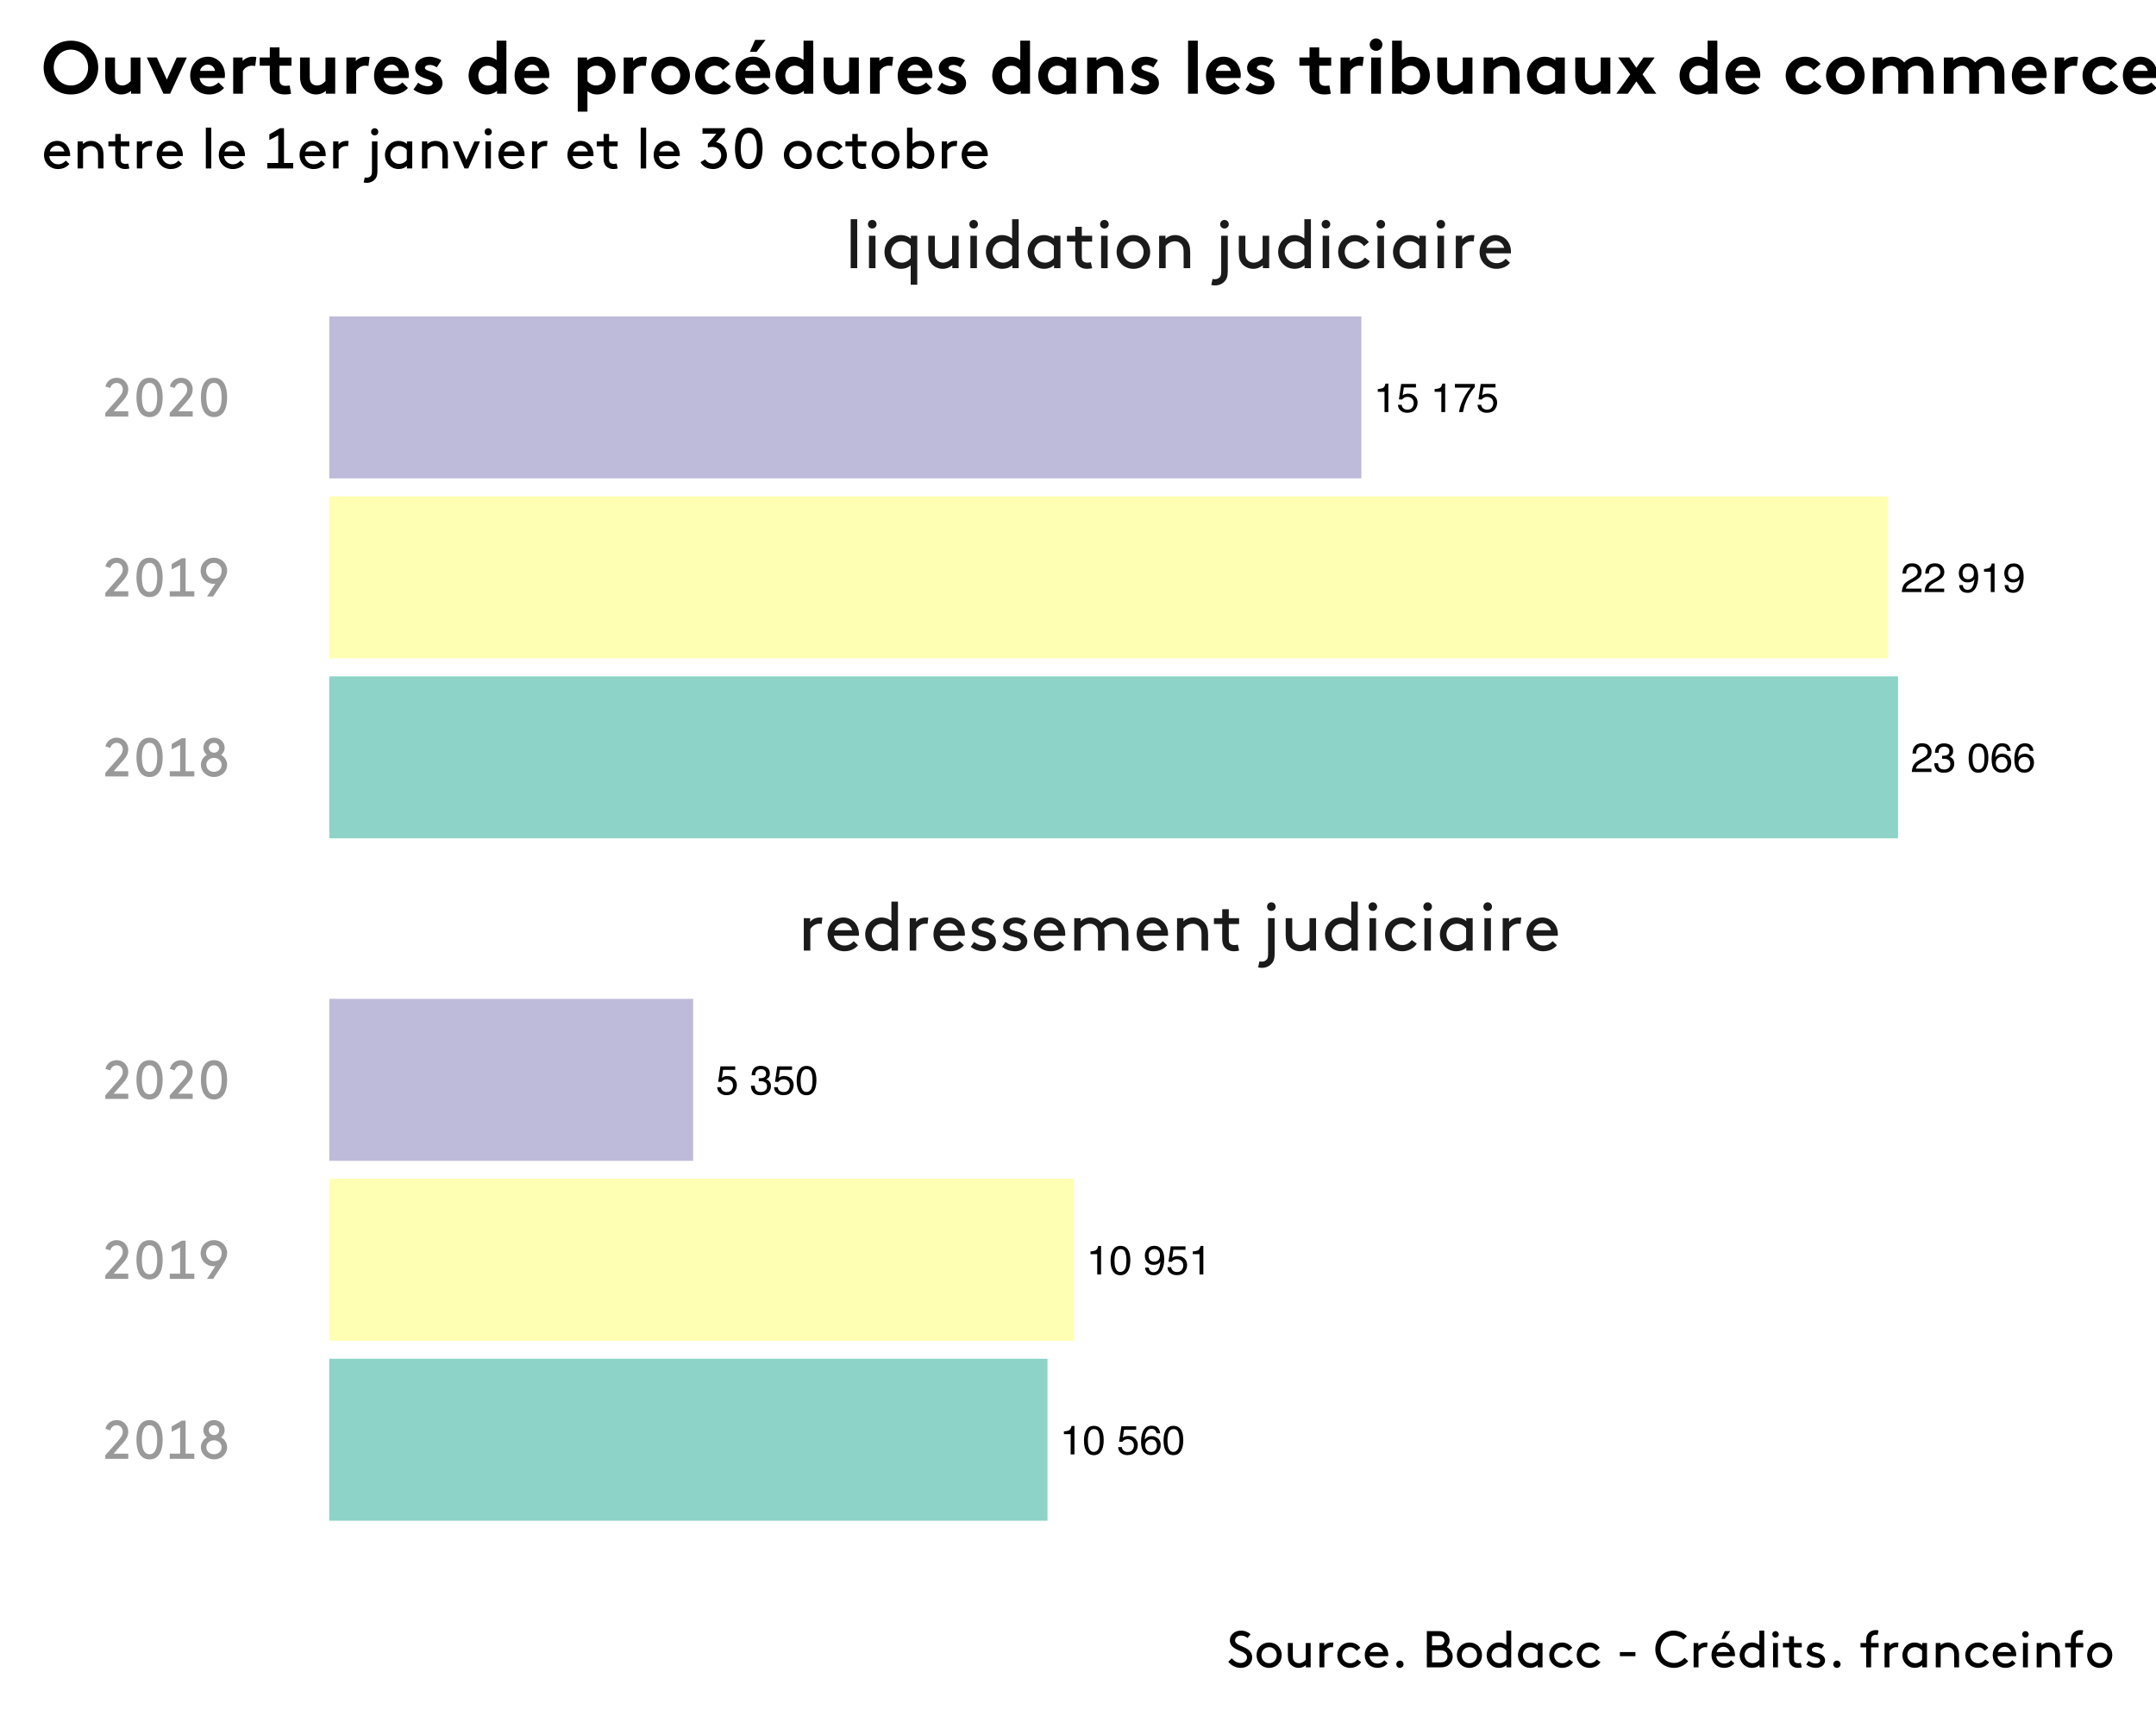 <?xml version="1.0" encoding="UTF-8"?>
<svg xmlns="http://www.w3.org/2000/svg" xmlns:xlink="http://www.w3.org/1999/xlink" width="750pt" height="599pt" viewBox="0 0 750 599" version="1.1">
<defs>
<g>
<symbol overflow="visible" id="glyph0-0">
<path style="stroke:none;" d="M 0.453 0 L 0.453 -10.203 L 8.547 -10.203 L 8.547 0 Z M 7.281 -1.281 L 7.281 -8.922 L 1.734 -8.922 L 1.734 -1.281 Z M 7.281 -1.281 "/>
</symbol>
<symbol overflow="visible" id="glyph0-1">
<path style="stroke:none;" d="M 0.438 0 C 0.488 -0.852 0.664 -1.598 0.969 -2.234 C 1.281 -2.867 1.883 -3.445 2.781 -3.969 L 4.109 -4.734 C 4.703 -5.078 5.117 -5.375 5.359 -5.625 C 5.742 -6.008 5.938 -6.445 5.938 -6.938 C 5.938 -7.52 5.758 -7.977 5.406 -8.312 C 5.062 -8.656 4.602 -8.828 4.031 -8.828 C 3.176 -8.828 2.582 -8.504 2.25 -7.859 C 2.07 -7.516 1.973 -7.035 1.953 -6.422 L 0.688 -6.422 C 0.695 -7.285 0.859 -7.988 1.172 -8.531 C 1.711 -9.5 2.664 -9.984 4.031 -9.984 C 5.164 -9.984 5.992 -9.672 6.516 -9.047 C 7.047 -8.43 7.312 -7.75 7.312 -7 C 7.312 -6.195 7.035 -5.516 6.484 -4.953 C 6.148 -4.629 5.566 -4.234 4.734 -3.766 L 3.781 -3.234 C 3.332 -2.984 2.977 -2.742 2.719 -2.516 C 2.25 -2.117 1.957 -1.676 1.844 -1.188 L 7.266 -1.188 L 7.266 0 Z M 0.438 0 "/>
</symbol>
<symbol overflow="visible" id="glyph0-2">
<path style="stroke:none;" d="M 3.688 0.266 C 2.52 0.266 1.672 -0.055 1.141 -0.703 C 0.609 -1.348 0.344 -2.133 0.344 -3.062 L 1.641 -3.062 C 1.703 -2.414 1.82 -1.945 2 -1.656 C 2.332 -1.133 2.922 -0.875 3.766 -0.875 C 4.422 -0.875 4.945 -1.047 5.344 -1.391 C 5.738 -1.742 5.938 -2.195 5.938 -2.75 C 5.938 -3.438 5.727 -3.914 5.312 -4.188 C 4.895 -4.469 4.312 -4.609 3.562 -4.609 C 3.477 -4.609 3.395 -4.602 3.312 -4.594 C 3.227 -4.594 3.145 -4.594 3.062 -4.594 L 3.062 -5.688 C 3.188 -5.676 3.289 -5.664 3.375 -5.656 C 3.469 -5.656 3.566 -5.656 3.672 -5.656 C 4.129 -5.656 4.508 -5.727 4.812 -5.875 C 5.344 -6.133 5.609 -6.598 5.609 -7.266 C 5.609 -7.766 5.43 -8.145 5.078 -8.406 C 4.723 -8.676 4.316 -8.812 3.859 -8.812 C 3.023 -8.812 2.445 -8.535 2.125 -7.984 C 1.945 -7.68 1.848 -7.242 1.828 -6.672 L 0.594 -6.672 C 0.594 -7.422 0.738 -8.051 1.031 -8.562 C 1.539 -9.488 2.438 -9.953 3.719 -9.953 C 4.727 -9.953 5.508 -9.727 6.062 -9.281 C 6.625 -8.832 6.906 -8.176 6.906 -7.312 C 6.906 -6.707 6.742 -6.211 6.422 -5.828 C 6.211 -5.598 5.945 -5.414 5.625 -5.281 C 6.145 -5.133 6.551 -4.852 6.844 -4.438 C 7.145 -4.031 7.297 -3.531 7.297 -2.938 C 7.297 -1.988 6.984 -1.219 6.359 -0.625 C 5.734 -0.031 4.844 0.266 3.688 0.266 Z M 3.688 0.266 "/>
</symbol>
<symbol overflow="visible" id="glyph0-3">
<path style="stroke:none;" d=""/>
</symbol>
<symbol overflow="visible" id="glyph0-4">
<path style="stroke:none;" d="M 3.844 -9.938 C 5.133 -9.938 6.066 -9.41 6.641 -8.359 C 7.078 -7.535 7.297 -6.41 7.297 -4.984 C 7.297 -3.629 7.098 -2.508 6.703 -1.625 C 6.117 -0.363 5.164 0.266 3.844 0.266 C 2.645 0.266 1.754 -0.25 1.172 -1.281 C 0.68 -2.145 0.438 -3.305 0.438 -4.766 C 0.438 -5.898 0.582 -6.867 0.875 -7.672 C 1.426 -9.18 2.414 -9.938 3.844 -9.938 Z M 3.828 -0.875 C 4.473 -0.875 4.988 -1.16 5.375 -1.734 C 5.758 -2.305 5.953 -3.375 5.953 -4.938 C 5.953 -6.062 5.812 -6.988 5.531 -7.719 C 5.258 -8.445 4.723 -8.812 3.922 -8.812 C 3.18 -8.812 2.641 -8.461 2.297 -7.766 C 1.961 -7.078 1.797 -6.062 1.797 -4.719 C 1.797 -3.707 1.906 -2.895 2.125 -2.281 C 2.457 -1.344 3.023 -0.875 3.828 -0.875 Z M 3.828 -0.875 "/>
</symbol>
<symbol overflow="visible" id="glyph0-5">
<path style="stroke:none;" d="M 4.156 -9.984 C 5.27 -9.984 6.047 -9.691 6.484 -9.109 C 6.922 -8.535 7.141 -7.945 7.141 -7.344 L 5.906 -7.344 C 5.832 -7.727 5.711 -8.035 5.547 -8.266 C 5.242 -8.68 4.785 -8.891 4.172 -8.891 C 3.473 -8.891 2.914 -8.566 2.5 -7.922 C 2.094 -7.273 1.867 -6.348 1.828 -5.141 C 2.109 -5.566 2.469 -5.883 2.906 -6.094 C 3.301 -6.27 3.742 -6.359 4.234 -6.359 C 5.066 -6.359 5.797 -6.094 6.422 -5.562 C 7.047 -5.031 7.359 -4.238 7.359 -3.188 C 7.359 -2.281 7.062 -1.477 6.469 -0.781 C 5.883 -0.094 5.047 0.25 3.953 0.25 C 3.023 0.25 2.223 -0.098 1.547 -0.797 C 0.867 -1.504 0.531 -2.691 0.531 -4.359 C 0.531 -5.598 0.68 -6.648 0.984 -7.516 C 1.566 -9.16 2.625 -9.984 4.156 -9.984 Z M 4.062 -0.859 C 4.719 -0.859 5.207 -1.078 5.531 -1.516 C 5.863 -1.961 6.031 -2.484 6.031 -3.078 C 6.031 -3.586 5.883 -4.07 5.594 -4.531 C 5.301 -5 4.77 -5.234 4 -5.234 C 3.469 -5.234 3 -5.051 2.594 -4.688 C 2.188 -4.332 1.984 -3.797 1.984 -3.078 C 1.984 -2.453 2.164 -1.926 2.531 -1.5 C 2.906 -1.07 3.414 -0.859 4.062 -0.859 Z M 4.062 -0.859 "/>
</symbol>
<symbol overflow="visible" id="glyph0-6">
<path style="stroke:none;" d="M 1.891 -2.406 C 1.922 -1.719 2.188 -1.238 2.688 -0.969 C 2.938 -0.832 3.223 -0.766 3.547 -0.766 C 4.141 -0.766 4.645 -1.008 5.062 -1.5 C 5.488 -2 5.789 -3.016 5.969 -4.547 C 5.688 -4.098 5.344 -3.785 4.938 -3.609 C 4.531 -3.43 4.086 -3.344 3.609 -3.344 C 2.66 -3.344 1.906 -3.641 1.344 -4.234 C 0.781 -4.836 0.5 -5.609 0.5 -6.547 C 0.5 -7.453 0.773 -8.242 1.328 -8.922 C 1.879 -9.609 2.691 -9.953 3.766 -9.953 C 5.211 -9.953 6.211 -9.301 6.766 -8 C 7.078 -7.281 7.234 -6.379 7.234 -5.297 C 7.234 -4.086 7.047 -3.008 6.672 -2.062 C 6.066 -0.5 5.039 0.281 3.594 0.281 C 2.625 0.281 1.883 0.023 1.375 -0.484 C 0.875 -0.992 0.625 -1.633 0.625 -2.406 Z M 3.781 -4.438 C 4.281 -4.438 4.734 -4.598 5.141 -4.922 C 5.547 -5.254 5.75 -5.828 5.75 -6.641 C 5.75 -7.367 5.566 -7.91 5.203 -8.266 C 4.836 -8.629 4.367 -8.812 3.797 -8.812 C 3.18 -8.812 2.695 -8.609 2.344 -8.203 C 1.988 -7.797 1.812 -7.25 1.812 -6.562 C 1.812 -5.914 1.969 -5.398 2.281 -5.016 C 2.594 -4.629 3.094 -4.438 3.781 -4.438 Z M 3.781 -4.438 "/>
</symbol>
<symbol overflow="visible" id="glyph0-7">
<path style="stroke:none;" d="M 1.359 -7.047 L 1.359 -8 C 2.266 -8.082 2.895 -8.227 3.25 -8.438 C 3.602 -8.645 3.867 -9.133 4.047 -9.906 L 5.031 -9.906 L 5.031 0 L 3.703 0 L 3.703 -7.047 Z M 1.359 -7.047 "/>
</symbol>
<symbol overflow="visible" id="glyph0-8">
<path style="stroke:none;" d="M 1.75 -2.531 C 1.832 -1.82 2.164 -1.332 2.75 -1.062 C 3.039 -0.914 3.383 -0.844 3.781 -0.844 C 4.52 -0.844 5.066 -1.078 5.422 -1.547 C 5.773 -2.023 5.953 -2.551 5.953 -3.125 C 5.953 -3.82 5.738 -4.359 5.312 -4.734 C 4.895 -5.109 4.391 -5.297 3.797 -5.297 C 3.367 -5.297 3 -5.211 2.688 -5.047 C 2.383 -4.879 2.125 -4.648 1.906 -4.359 L 0.812 -4.422 L 1.578 -9.781 L 6.734 -9.781 L 6.734 -8.562 L 2.516 -8.562 L 2.094 -5.797 C 2.32 -5.973 2.539 -6.109 2.75 -6.203 C 3.125 -6.348 3.551 -6.422 4.031 -6.422 C 4.945 -6.422 5.719 -6.129 6.344 -5.547 C 6.977 -4.961 7.297 -4.219 7.297 -3.312 C 7.297 -2.375 7.004 -1.547 6.422 -0.828 C 5.848 -0.109 4.926 0.25 3.656 0.25 C 2.844 0.25 2.125 0.02 1.5 -0.438 C 0.875 -0.895 0.523 -1.594 0.453 -2.531 Z M 1.75 -2.531 "/>
</symbol>
<symbol overflow="visible" id="glyph0-9">
<path style="stroke:none;" d="M 7.438 -9.781 L 7.438 -8.688 C 7.113 -8.375 6.688 -7.832 6.156 -7.062 C 5.625 -6.301 5.156 -5.473 4.75 -4.578 C 4.352 -3.711 4.051 -2.926 3.844 -2.219 C 3.707 -1.758 3.531 -1.02 3.312 0 L 1.938 0 C 2.25 -1.895 2.941 -3.785 4.016 -5.672 C 4.648 -6.766 5.316 -7.711 6.016 -8.516 L 0.516 -8.516 L 0.516 -9.781 Z M 7.438 -9.781 "/>
</symbol>
<symbol overflow="visible" id="glyph1-0">
<path style="stroke:none;" d="M 1.797 0 L 11.141 0 L 11.141 -16.797 L 1.797 -16.797 Z M 4.078 -14.641 L 8.859 -14.641 L 8.859 -2.156 L 4.078 -2.156 Z M 4.078 -14.641 "/>
</symbol>
<symbol overflow="visible" id="glyph1-1">
<path style="stroke:none;" d="M 8.516 -11.453 C 8.25 -11.5 7.875 -11.516 7.625 -11.516 C 5.969 -11.516 4.797 -10.75 4.25 -9.984 L 4.25 -11.281 L 2.047 -11.281 L 2.047 0 L 4.312 0 L 4.312 -7.469 C 4.938 -8.547 6.188 -9.359 7.375 -9.359 C 7.734 -9.359 7.984 -9.344 8.25 -9.266 Z M 8.516 -11.453 "/>
</symbol>
<symbol overflow="visible" id="glyph1-2">
<path style="stroke:none;" d="M 11.969 -5.156 C 12 -5.375 12 -5.547 12 -5.641 C 12 -8.969 9.719 -11.516 6.578 -11.516 C 3.391 -11.516 1.078 -9.031 1.078 -5.641 C 1.078 -2.25 3.625 0.234 6.906 0.234 C 9.219 0.234 10.828 -0.797 11.656 -1.875 L 10.172 -3.281 C 9.531 -2.562 8.609 -1.75 6.938 -1.75 C 4.969 -1.75 3.406 -3.266 3.281 -5.156 Z M 6.641 -9.531 C 7.984 -9.531 9.281 -8.516 9.625 -7.078 L 3.484 -7.078 C 3.859 -8.547 5.188 -9.531 6.641 -9.531 Z M 6.641 -9.531 "/>
</symbol>
<symbol overflow="visible" id="glyph1-3">
<path style="stroke:none;" d="M 10.266 0 L 12.484 0 L 12.484 -17.047 L 10.203 -17.047 L 10.203 -10.297 C 9.188 -11.141 7.969 -11.516 6.75 -11.516 C 5.688 -11.516 4.75 -11.25 3.984 -10.797 C 2.281 -9.797 1.078 -7.891 1.078 -5.641 C 1.078 -3.391 2.25 -1.516 3.953 -0.5 C 4.734 -0.047 5.781 0.234 6.797 0.234 C 8.141 0.234 9.359 -0.219 10.266 -1.031 Z M 10.203 -3.531 C 9.438 -2.5 8.25 -1.922 7.109 -1.922 C 4.922 -1.922 3.359 -3.625 3.359 -5.641 C 3.359 -7.609 4.797 -9.359 6.984 -9.359 C 8.359 -9.359 9.5 -8.656 10.203 -7.75 Z M 10.203 -3.531 "/>
</symbol>
<symbol overflow="visible" id="glyph1-4">
<path style="stroke:none;" d="M 0.953 -1.312 C 2.203 -0.312 3.719 0.234 5.516 0.234 C 7.734 0.234 9.719 -1.078 9.719 -3.219 C 9.719 -5.547 7.391 -6.344 5.609 -6.797 C 4.484 -7.078 3.594 -7.344 3.594 -8.109 C 3.594 -9 4.531 -9.531 5.641 -9.531 C 6.547 -9.531 7.375 -9.172 8.062 -8.641 L 9.234 -10.266 C 8.359 -10.984 7.156 -11.516 5.5 -11.516 C 3.484 -11.516 1.312 -10.422 1.312 -7.984 C 1.312 -6.406 2.547 -5.547 3.906 -5.094 C 5.562 -4.531 7.438 -4.469 7.438 -3.172 C 7.438 -2.281 6.453 -1.75 5.469 -1.75 C 4.344 -1.75 3.188 -2.188 2.141 -3 Z M 0.953 -1.312 "/>
</symbol>
<symbol overflow="visible" id="glyph1-5">
<path style="stroke:none;" d="M 2.047 -11.281 L 2.047 0 L 4.312 0 L 4.312 -7.75 C 4.969 -8.516 6.094 -9.359 7.484 -9.359 C 8.359 -9.359 9.172 -8.969 9.672 -8.375 C 10.078 -7.891 10.312 -7.266 10.312 -6.125 L 10.312 0 L 12.594 0 L 12.594 -5.766 C 12.594 -6.547 12.531 -7.203 12.406 -7.75 C 13.156 -8.516 14.203 -9.359 15.844 -9.359 C 16.688 -9.359 17.453 -8.969 17.953 -8.375 C 18.359 -7.891 18.594 -7.266 18.594 -6.125 L 18.594 0 L 20.875 0 L 20.875 -5.766 C 20.875 -7.656 20.547 -8.766 19.844 -9.625 C 18.906 -10.797 17.453 -11.516 15.844 -11.516 C 13.797 -11.516 12.578 -10.688 11.547 -9.641 C 10.609 -10.781 9.219 -11.516 7.562 -11.516 C 6.031 -11.516 4.703 -10.703 4.25 -10.203 L 4.25 -11.281 Z M 2.047 -11.281 "/>
</symbol>
<symbol overflow="visible" id="glyph1-6">
<path style="stroke:none;" d="M 4.25 -11.281 L 2.047 -11.281 L 2.047 0 L 4.312 0 L 4.312 -7.75 C 4.984 -8.562 6.078 -9.359 7.562 -9.359 C 8.5 -9.359 9.359 -8.922 9.891 -8.25 C 10.297 -7.75 10.562 -7.078 10.562 -5.641 L 10.562 0 L 12.844 0 L 12.844 -5.516 C 12.844 -7.469 12.453 -8.609 11.734 -9.531 C 10.781 -10.75 9.281 -11.516 7.625 -11.516 C 6 -11.516 4.844 -10.781 4.25 -10.203 Z M 4.25 -11.281 "/>
</symbol>
<symbol overflow="visible" id="glyph1-7">
<path style="stroke:none;" d="M 8.547 -2.062 C 8.203 -1.969 7.625 -1.922 7.297 -1.922 C 6.703 -1.922 6.047 -2.141 5.734 -2.516 C 5.453 -2.859 5.406 -3.359 5.406 -3.953 L 5.406 -9.234 L 9 -9.234 L 9 -11.281 L 5.406 -11.281 L 5.406 -14.406 L 3.125 -14.406 L 3.125 -11.281 L 0.234 -11.281 L 0.234 -9.234 L 3.125 -9.234 L 3.125 -4.078 C 3.125 -2.859 3.359 -1.828 4.031 -1.078 C 4.75 -0.266 5.812 0.234 7.219 0.234 C 7.875 0.234 8.562 0.141 9 0 Z M 8.547 -2.062 "/>
</symbol>
<symbol overflow="visible" id="glyph1-8">
<path style="stroke:none;" d=""/>
</symbol>
<symbol overflow="visible" id="glyph1-9">
<path style="stroke:none;" d="M 2.156 -15.281 C 2.156 -14.453 2.812 -13.797 3.641 -13.797 C 4.484 -13.797 5.156 -14.453 5.156 -15.281 C 5.156 -16.125 4.484 -16.797 3.641 -16.797 C 2.812 -16.797 2.156 -16.125 2.156 -15.281 Z M 2.516 1.031 C 2.516 2.062 2.406 2.641 2.094 3.047 C 1.703 3.547 1.016 3.844 0.359 3.844 C 0.047 3.844 -0.312 3.797 -0.484 3.75 L -0.953 5.828 C -0.641 5.922 -0.094 6 0.391 6 C 1.922 6 3.266 5.297 4.078 4.125 C 4.578 3.406 4.797 2.469 4.797 0.953 L 4.797 -11.281 L 2.516 -11.281 Z M 2.516 1.031 "/>
</symbol>
<symbol overflow="visible" id="glyph1-10">
<path style="stroke:none;" d="M 6.844 0.234 C 8.406 0.234 9.641 -0.547 10.156 -1.031 L 10.156 0 L 12.359 0 L 12.359 -11.281 L 10.078 -11.281 L 10.078 -3.531 C 9.438 -2.766 8.297 -1.922 6.906 -1.922 C 6.047 -1.922 5.234 -2.297 4.734 -2.906 C 4.312 -3.391 4.078 -4.016 4.078 -5.156 L 4.078 -11.281 L 1.797 -11.281 L 1.797 -5.516 C 1.797 -3.625 2.141 -2.516 2.828 -1.656 C 3.766 -0.484 5.234 0.234 6.844 0.234 Z M 6.844 0.234 "/>
</symbol>
<symbol overflow="visible" id="glyph1-11">
<path style="stroke:none;" d="M 2.047 0 L 4.312 0 L 4.312 -11.281 L 2.047 -11.281 Z M 1.688 -15.281 C 1.688 -14.453 2.328 -13.797 3.172 -13.797 C 4.016 -13.797 4.688 -14.453 4.688 -15.281 C 4.688 -16.125 4.016 -16.797 3.172 -16.797 C 2.328 -16.797 1.688 -16.125 1.688 -15.281 Z M 1.688 -15.281 "/>
</symbol>
<symbol overflow="visible" id="glyph1-12">
<path style="stroke:none;" d="M 10.375 -3.672 C 9.641 -2.719 8.594 -1.922 7.109 -1.922 C 4.938 -1.922 3.359 -3.438 3.359 -5.641 C 3.359 -7.781 4.922 -9.359 6.953 -9.359 C 8.406 -9.359 9.453 -8.516 10.078 -7.656 L 11.766 -9.078 C 10.703 -10.531 8.922 -11.516 6.953 -11.516 C 3.578 -11.516 1.078 -8.969 1.078 -5.641 C 1.078 -2.297 3.625 0.234 7.109 0.234 C 9.172 0.234 11.188 -0.844 12.125 -2.406 Z M 10.375 -3.672 "/>
</symbol>
<symbol overflow="visible" id="glyph1-13">
<path style="stroke:none;" d="M 10.266 0 L 12.484 0 L 12.484 -11.281 L 10.266 -11.281 L 10.266 -10.25 C 9.234 -11.141 8.016 -11.516 6.75 -11.516 C 5.688 -11.516 4.75 -11.25 3.984 -10.797 C 2.281 -9.797 1.078 -7.891 1.078 -5.641 C 1.078 -3.391 2.25 -1.516 3.953 -0.5 C 4.734 -0.047 5.781 0.234 6.797 0.234 C 8.141 0.234 9.359 -0.219 10.266 -1.031 Z M 10.203 -3.531 C 9.438 -2.5 8.25 -1.922 7.109 -1.922 C 4.922 -1.922 3.359 -3.625 3.359 -5.641 C 3.359 -7.609 4.797 -9.359 6.984 -9.359 C 8.359 -9.359 9.5 -8.656 10.203 -7.75 Z M 10.203 -3.531 "/>
</symbol>
<symbol overflow="visible" id="glyph1-14">
<path style="stroke:none;" d="M 2.047 0 L 4.312 0 L 4.312 -17.047 L 2.047 -17.047 Z M 2.047 0 "/>
</symbol>
<symbol overflow="visible" id="glyph1-15">
<path style="stroke:none;" d="M 10.203 -0.984 L 10.203 5.766 L 12.484 5.766 L 12.484 -11.281 L 10.266 -11.281 L 10.266 -10.25 C 9.234 -11.141 8.016 -11.516 6.75 -11.516 C 5.688 -11.516 4.75 -11.25 3.984 -10.797 C 2.281 -9.797 1.078 -7.891 1.078 -5.641 C 1.078 -3.391 2.25 -1.516 3.953 -0.5 C 4.734 -0.047 5.781 0.234 6.797 0.234 C 8.141 0.234 9.281 -0.188 10.203 -0.984 Z M 10.203 -3.531 C 9.438 -2.5 8.25 -1.922 7.109 -1.922 C 4.922 -1.922 3.359 -3.625 3.359 -5.641 C 3.359 -7.609 4.797 -9.359 6.984 -9.359 C 8.359 -9.359 9.5 -8.656 10.203 -7.75 Z M 10.203 -3.531 "/>
</symbol>
<symbol overflow="visible" id="glyph1-16">
<path style="stroke:none;" d="M 1.078 -5.641 C 1.078 -2.281 3.578 0.234 6.906 0.234 C 10.25 0.234 12.75 -2.281 12.75 -5.641 C 12.75 -9 10.25 -11.516 6.906 -11.516 C 3.578 -11.516 1.078 -9 1.078 -5.641 Z M 3.359 -5.641 C 3.359 -7.703 4.828 -9.359 6.906 -9.359 C 9 -9.359 10.469 -7.703 10.469 -5.641 C 10.469 -3.578 9 -1.922 6.906 -1.922 C 4.828 -1.922 3.359 -3.578 3.359 -5.641 Z M 3.359 -5.641 "/>
</symbol>
<symbol overflow="visible" id="glyph2-0">
<path style="stroke:none;" d="M 1.422 0 L 8.812 0 L 8.812 -13.297 L 1.422 -13.297 Z M 3.234 -11.594 L 7.016 -11.594 L 7.016 -1.703 L 3.234 -1.703 Z M 3.234 -11.594 "/>
</symbol>
<symbol overflow="visible" id="glyph2-1">
<path style="stroke:none;" d="M 3.141 -9.922 C 3.484 -10.938 4.203 -11.688 5.391 -11.688 C 6.656 -11.688 7.5 -10.625 7.5 -9.484 C 7.5 -8.359 7.016 -7.625 5.969 -6.422 L 1.422 -1.234 L 1.422 0 L 9.406 0 L 9.406 -1.812 L 4.328 -1.812 L 7.859 -5.828 C 8.703 -6.797 9.406 -7.938 9.406 -9.484 C 9.406 -11.625 7.719 -13.484 5.422 -13.484 C 4.25 -13.484 2.172 -13.016 1.438 -10.469 Z M 3.141 -9.922 "/>
</symbol>
<symbol overflow="visible" id="glyph2-2">
<path style="stroke:none;" d="M 8.266 -6.656 C 8.266 -3.984 7.688 -1.609 5.609 -1.609 C 3.516 -1.609 2.938 -3.984 2.938 -6.656 C 2.938 -9.312 3.516 -11.688 5.609 -11.688 C 7.688 -11.688 8.266 -9.312 8.266 -6.656 Z M 1.047 -6.656 C 1.047 -2.875 2.281 0.188 5.609 0.188 C 8.938 0.188 10.172 -2.875 10.172 -6.656 C 10.172 -10.438 8.938 -13.484 5.609 -13.484 C 2.281 -13.484 1.047 -10.438 1.047 -6.656 Z M 1.047 -6.656 "/>
</symbol>
<symbol overflow="visible" id="glyph2-3">
<path style="stroke:none;" d="M 1.422 0 L 9.969 0 L 9.969 -1.812 L 6.938 -1.812 L 6.938 -13.297 L 5.609 -13.297 L 2.094 -11.281 L 2.094 -9.406 L 5.031 -10.922 L 5.031 -1.812 L 1.422 -1.812 Z M 1.422 0 "/>
</symbol>
<symbol overflow="visible" id="glyph2-4">
<path style="stroke:none;" d="M 5.609 0.188 C 8.172 0.188 10.172 -1.688 10.172 -4.031 C 10.172 -5.547 9.266 -6.859 8.062 -7.5 C 8.797 -8 9.312 -9 9.312 -9.969 C 9.312 -11.906 7.719 -13.484 5.609 -13.484 C 3.5 -13.484 1.906 -11.906 1.906 -9.969 C 1.906 -9 2.406 -8 3.156 -7.5 C 1.938 -6.859 1.047 -5.547 1.047 -4.031 C 1.047 -1.688 3.047 0.188 5.609 0.188 Z M 5.609 -6.453 C 7.125 -6.453 8.266 -5.375 8.266 -4.031 C 8.266 -2.672 7.125 -1.609 5.609 -1.609 C 4.078 -1.609 2.938 -2.672 2.938 -4.031 C 2.938 -5.375 4.078 -6.453 5.609 -6.453 Z M 5.609 -11.688 C 6.656 -11.688 7.406 -10.922 7.406 -9.969 C 7.406 -9.031 6.656 -8.266 5.609 -8.266 C 4.562 -8.266 3.797 -9.031 3.797 -9.969 C 3.797 -10.922 4.562 -11.688 5.609 -11.688 Z M 5.609 -11.688 "/>
</symbol>
<symbol overflow="visible" id="glyph2-5">
<path style="stroke:none;" d="M 7.625 -6.875 C 7.141 -6.422 6.391 -6.172 5.531 -6.172 C 3.969 -6.172 2.844 -7.469 2.844 -8.969 C 2.844 -10.453 3.969 -11.688 5.562 -11.688 C 7.109 -11.688 8.281 -10.5 8.281 -8.938 C 8.281 -8.172 8.078 -7.578 7.625 -6.875 Z M 3.172 0 L 5.312 0 L 8.469 -4.781 C 9 -5.594 9.469 -6.344 9.734 -6.953 C 10.062 -7.734 10.172 -8.359 10.172 -8.984 C 10.172 -11.469 8.25 -13.484 5.562 -13.484 C 2.906 -13.484 0.953 -11.469 0.953 -8.938 C 0.953 -6.359 2.922 -4.422 5.359 -4.422 C 5.594 -4.422 5.828 -4.422 6.078 -4.469 Z M 3.172 0 "/>
</symbol>
<symbol overflow="visible" id="glyph3-0">
<path style="stroke:none;" d="M 1.5 0 L 9.281 0 L 9.281 -14 L 1.5 -14 Z M 3.406 -12.203 L 7.375 -12.203 L 7.375 -1.797 L 3.406 -1.797 Z M 3.406 -12.203 "/>
</symbol>
<symbol overflow="visible" id="glyph3-1">
<path style="stroke:none;" d="M 9.984 -4.297 C 10 -4.484 10 -4.625 10 -4.703 C 10 -7.484 8.094 -9.594 5.484 -9.594 C 2.812 -9.594 0.906 -7.516 0.906 -4.703 C 0.906 -1.875 3.016 0.203 5.766 0.203 C 7.688 0.203 9.016 -0.656 9.719 -1.562 L 8.484 -2.734 C 7.938 -2.141 7.188 -1.453 5.781 -1.453 C 4.141 -1.453 2.844 -2.719 2.734 -4.297 Z M 5.547 -7.938 C 6.656 -7.938 7.734 -7.094 8.016 -5.906 L 2.906 -5.906 C 3.219 -7.125 4.312 -7.938 5.547 -7.938 Z M 5.547 -7.938 "/>
</symbol>
<symbol overflow="visible" id="glyph3-2">
<path style="stroke:none;" d="M 3.547 -9.406 L 1.703 -9.406 L 1.703 0 L 3.594 0 L 3.594 -6.453 C 4.156 -7.141 5.062 -7.797 6.297 -7.797 C 7.078 -7.797 7.797 -7.438 8.234 -6.875 C 8.578 -6.453 8.797 -5.906 8.797 -4.703 L 8.797 0 L 10.703 0 L 10.703 -4.594 C 10.703 -6.219 10.375 -7.188 9.781 -7.938 C 8.984 -8.953 7.734 -9.594 6.359 -9.594 C 5 -9.594 4.047 -8.984 3.547 -8.5 Z M 3.547 -9.406 "/>
</symbol>
<symbol overflow="visible" id="glyph3-3">
<path style="stroke:none;" d="M 7.125 -1.719 C 6.844 -1.641 6.359 -1.594 6.078 -1.594 C 5.578 -1.594 5.047 -1.781 4.781 -2.094 C 4.547 -2.375 4.5 -2.797 4.5 -3.297 L 4.5 -7.703 L 7.5 -7.703 L 7.5 -9.406 L 4.5 -9.406 L 4.5 -12 L 2.594 -12 L 2.594 -9.406 L 0.203 -9.406 L 0.203 -7.703 L 2.594 -7.703 L 2.594 -3.406 C 2.594 -2.375 2.797 -1.516 3.359 -0.906 C 3.953 -0.219 4.844 0.203 6.016 0.203 C 6.562 0.203 7.141 0.125 7.5 0 Z M 7.125 -1.719 "/>
</symbol>
<symbol overflow="visible" id="glyph3-4">
<path style="stroke:none;" d="M 7.094 -9.547 C 6.875 -9.578 6.562 -9.594 6.359 -9.594 C 4.984 -9.594 4 -8.953 3.547 -8.312 L 3.547 -9.406 L 1.703 -9.406 L 1.703 0 L 3.594 0 L 3.594 -6.219 C 4.125 -7.125 5.156 -7.797 6.141 -7.797 C 6.438 -7.797 6.656 -7.781 6.875 -7.719 Z M 7.094 -9.547 "/>
</symbol>
<symbol overflow="visible" id="glyph3-5">
<path style="stroke:none;" d=""/>
</symbol>
<symbol overflow="visible" id="glyph3-6">
<path style="stroke:none;" d="M 1.703 0 L 3.594 0 L 3.594 -14.203 L 1.703 -14.203 Z M 1.703 0 "/>
</symbol>
<symbol overflow="visible" id="glyph3-7">
<path style="stroke:none;" d="M 1.5 0 L 10.5 0 L 10.5 -1.906 L 7.297 -1.906 L 7.297 -14 L 5.906 -14 L 2.203 -11.875 L 2.203 -9.906 L 5.297 -11.5 L 5.297 -1.906 L 1.5 -1.906 Z M 1.5 0 "/>
</symbol>
<symbol overflow="visible" id="glyph3-8">
<path style="stroke:none;" d="M 1.797 -12.734 C 1.797 -12.047 2.344 -11.5 3.047 -11.5 C 3.734 -11.5 4.297 -12.047 4.297 -12.734 C 4.297 -13.438 3.734 -14 3.047 -14 C 2.344 -14 1.797 -13.438 1.797 -12.734 Z M 2.094 0.859 C 2.094 1.719 2 2.203 1.734 2.547 C 1.422 2.953 0.844 3.203 0.297 3.203 C 0.047 3.203 -0.266 3.156 -0.406 3.125 L -0.797 4.859 C -0.547 4.938 -0.078 5 0.312 5 C 1.594 5 2.719 4.422 3.406 3.438 C 3.812 2.844 4 2.062 4 0.797 L 4 -9.406 L 2.094 -9.406 Z M 2.094 0.859 "/>
</symbol>
<symbol overflow="visible" id="glyph3-9">
<path style="stroke:none;" d="M 8.562 0 L 10.406 0 L 10.406 -9.406 L 8.562 -9.406 L 8.562 -8.547 C 7.703 -9.281 6.688 -9.594 5.625 -9.594 C 4.734 -9.594 3.953 -9.375 3.312 -9 C 1.906 -8.156 0.906 -6.578 0.906 -4.703 C 0.906 -2.812 1.875 -1.266 3.297 -0.422 C 3.938 -0.047 4.812 0.203 5.656 0.203 C 6.781 0.203 7.797 -0.188 8.562 -0.859 Z M 8.5 -2.938 C 7.859 -2.078 6.875 -1.594 5.922 -1.594 C 4.094 -1.594 2.797 -3.016 2.797 -4.703 C 2.797 -6.344 4 -7.797 5.812 -7.797 C 6.953 -7.797 7.922 -7.219 8.5 -6.453 Z M 8.5 -2.938 "/>
</symbol>
<symbol overflow="visible" id="glyph3-10">
<path style="stroke:none;" d="M 4.281 0 L 5.594 0 L 9.688 -9.406 L 7.719 -9.406 L 4.938 -3 L 2.156 -9.406 L 0.203 -9.406 Z M 4.281 0 "/>
</symbol>
<symbol overflow="visible" id="glyph3-11">
<path style="stroke:none;" d="M 1.703 0 L 3.594 0 L 3.594 -9.406 L 1.703 -9.406 Z M 1.406 -12.734 C 1.406 -12.047 1.938 -11.5 2.641 -11.5 C 3.344 -11.5 3.906 -12.047 3.906 -12.734 C 3.906 -13.438 3.344 -14 2.641 -14 C 1.938 -14 1.406 -13.438 1.406 -12.734 Z M 1.406 -12.734 "/>
</symbol>
<symbol overflow="visible" id="glyph3-12">
<path style="stroke:none;" d="M 0.906 -2.203 C 1.719 -0.641 3.406 0.203 5.312 0.203 C 7.922 0.203 10.094 -1.844 10.094 -4.594 C 10.094 -6.938 8.438 -8.844 6.312 -9.156 L 9.406 -12.703 L 9.406 -14 L 1.594 -14 L 1.594 -12.094 L 6.438 -12.094 L 3.453 -8.578 L 3.453 -7.281 C 3.688 -7.344 4.297 -7.5 5.078 -7.5 C 6.844 -7.5 8.094 -6.281 8.094 -4.594 C 8.094 -2.922 6.781 -1.703 5.203 -1.703 C 4.047 -1.703 3.016 -2.281 2.562 -3.156 Z M 0.906 -2.203 "/>
</symbol>
<symbol overflow="visible" id="glyph3-13">
<path style="stroke:none;" d="M 8.703 -7 C 8.703 -4.203 8.094 -1.703 5.906 -1.703 C 3.703 -1.703 3.094 -4.203 3.094 -7 C 3.094 -9.797 3.703 -12.297 5.906 -12.297 C 8.094 -12.297 8.703 -9.797 8.703 -7 Z M 1.094 -7 C 1.094 -3.016 2.406 0.203 5.906 0.203 C 9.406 0.203 10.703 -3.016 10.703 -7 C 10.703 -10.984 9.406 -14.203 5.906 -14.203 C 2.406 -14.203 1.094 -10.984 1.094 -7 Z M 1.094 -7 "/>
</symbol>
<symbol overflow="visible" id="glyph3-14">
<path style="stroke:none;" d="M 0.906 -4.703 C 0.906 -1.906 2.984 0.203 5.766 0.203 C 8.547 0.203 10.625 -1.906 10.625 -4.703 C 10.625 -7.5 8.547 -9.594 5.766 -9.594 C 2.984 -9.594 0.906 -7.5 0.906 -4.703 Z M 2.797 -4.703 C 2.797 -6.422 4.016 -7.797 5.766 -7.797 C 7.5 -7.797 8.719 -6.422 8.719 -4.703 C 8.719 -2.984 7.5 -1.594 5.766 -1.594 C 4.016 -1.594 2.797 -2.984 2.797 -4.703 Z M 2.797 -4.703 "/>
</symbol>
<symbol overflow="visible" id="glyph3-15">
<path style="stroke:none;" d="M 8.641 -3.062 C 8.047 -2.266 7.156 -1.594 5.922 -1.594 C 4.125 -1.594 2.797 -2.859 2.797 -4.703 C 2.797 -6.484 4.094 -7.797 5.797 -7.797 C 7 -7.797 7.875 -7.094 8.406 -6.375 L 9.797 -7.562 C 8.922 -8.781 7.438 -9.594 5.797 -9.594 C 2.984 -9.594 0.906 -7.484 0.906 -4.703 C 0.906 -1.922 3.016 0.203 5.922 0.203 C 7.641 0.203 9.312 -0.703 10.094 -2 Z M 8.641 -3.062 "/>
</symbol>
<symbol overflow="visible" id="glyph3-16">
<path style="stroke:none;" d="M 3.547 -0.859 C 4.297 -0.188 5.312 0.203 6.438 0.203 C 7.281 0.203 8.156 -0.047 8.797 -0.422 C 10.219 -1.266 11.203 -2.812 11.203 -4.703 C 11.203 -6.578 10.203 -8.156 8.781 -9 C 8.141 -9.375 7.359 -9.594 6.484 -9.594 C 5.453 -9.594 4.438 -9.281 3.594 -8.578 L 3.594 -14.203 L 1.703 -14.203 L 1.703 0 L 3.547 0 Z M 3.594 -6.453 C 4.188 -7.219 5.141 -7.797 6.281 -7.797 C 8.094 -7.797 9.297 -6.344 9.297 -4.703 C 9.297 -3.016 8 -1.594 6.188 -1.594 C 5.219 -1.594 4.234 -2.078 3.594 -2.938 Z M 3.594 -6.453 "/>
</symbol>
<symbol overflow="visible" id="glyph4-0">
<path style="stroke:none;" d="M 1.953 0 L 12.875 0 L 12.875 -18.203 L 1.953 -18.203 Z M 5.062 -15.203 L 9.75 -15.203 L 9.75 -2.984 L 5.062 -2.984 Z M 5.062 -15.203 "/>
</symbol>
<symbol overflow="visible" id="glyph4-1">
<path style="stroke:none;" d="M 4.297 -9.094 C 4.297 -12.531 6.844 -15.344 10.266 -15.344 C 13.703 -15.344 16.25 -12.531 16.25 -9.094 C 16.25 -5.672 13.703 -2.859 10.266 -2.859 C 6.844 -2.859 4.297 -5.672 4.297 -9.094 Z M 0.781 -9.094 C 0.781 -3.922 4.656 0.266 10.266 0.266 C 15.891 0.266 19.766 -3.922 19.766 -9.094 C 19.766 -14.281 15.891 -18.453 10.266 -18.453 C 4.656 -18.453 0.781 -14.281 0.781 -9.094 Z M 0.781 -9.094 "/>
</symbol>
<symbol overflow="visible" id="glyph4-2">
<path style="stroke:none;" d="M 10.531 -12.609 L 10.531 -4.422 C 10.062 -3.828 9.016 -2.859 7.594 -2.859 C 6.938 -2.859 6.219 -3.062 5.688 -3.641 C 5.297 -4.078 5.062 -4.656 5.062 -5.797 L 5.062 -12.609 L 1.688 -12.609 L 1.688 -5.922 C 1.688 -4.062 2.156 -2.75 2.969 -1.766 C 3.953 -0.547 5.516 0.266 7.25 0.266 C 8.469 0.266 9.672 -0.125 10.656 -1.016 L 10.656 0 L 13.906 0 L 13.906 -12.609 Z M 10.531 -12.609 "/>
</symbol>
<symbol overflow="visible" id="glyph4-3">
<path style="stroke:none;" d="M 3.766 -12.609 L 0.266 -12.609 L 6.062 0 L 8.391 0 L 14.203 -12.609 L 10.688 -12.609 L 7.234 -4.906 Z M 3.766 -12.609 "/>
</symbol>
<symbol overflow="visible" id="glyph4-4">
<path style="stroke:none;" d="M 10.766 -3.922 C 10.172 -3.281 9.016 -2.469 7.594 -2.469 C 5.797 -2.469 4.375 -3.688 4.188 -5.453 L 12.922 -5.453 C 12.969 -5.75 13 -6.078 13 -6.422 C 13 -9.938 10.531 -12.875 7.047 -12.875 C 3.297 -12.875 0.906 -9.797 0.906 -6.297 C 0.906 -2.344 3.75 0.266 7.516 0.266 C 9.469 0.266 11.469 -0.547 12.688 -2 Z M 4.344 -7.938 C 4.5 -9.078 5.641 -10.141 7.047 -10.141 C 8.422 -10.141 9.438 -9.047 9.547 -7.938 Z M 4.344 -7.938 "/>
</symbol>
<symbol overflow="visible" id="glyph4-5">
<path style="stroke:none;" d="M 10.016 -12.766 C 9.641 -12.812 9.359 -12.875 8.859 -12.875 C 7.328 -12.875 5.953 -12.266 5.203 -11.344 L 5.203 -12.609 L 1.953 -12.609 L 1.953 0 L 5.328 0 L 5.328 -7.938 C 5.75 -8.688 6.922 -9.75 8.391 -9.75 C 8.891 -9.75 9.391 -9.703 9.625 -9.625 Z M 10.016 -12.766 "/>
</symbol>
<symbol overflow="visible" id="glyph4-6">
<path style="stroke:none;" d="M 10.922 -2.859 C 10.688 -2.812 10.031 -2.734 9.547 -2.734 C 8.703 -2.734 8.156 -2.969 7.828 -3.359 C 7.547 -3.688 7.406 -4.156 7.406 -4.938 L 7.406 -9.75 L 11.562 -9.75 L 11.562 -12.609 L 7.406 -12.609 L 7.406 -16.125 L 4.031 -16.125 L 4.031 -12.609 L 0.516 -12.609 L 0.516 -9.75 L 4.031 -9.75 L 4.031 -5.328 C 4.031 -3.531 4.312 -2.422 4.969 -1.562 C 5.828 -0.422 7.312 0.266 9.328 0.266 C 9.984 0.266 11 0.156 11.438 0 Z M 10.922 -2.859 "/>
</symbol>
<symbol overflow="visible" id="glyph4-7">
<path style="stroke:none;" d="M 0.703 -1.438 C 2.188 -0.344 4.031 0.266 5.766 0.266 C 8.422 0.266 10.797 -1.219 10.797 -3.641 C 10.797 -8.016 4.688 -7.359 4.688 -9 C 4.688 -9.641 5.453 -10.016 6.391 -10.016 C 7.312 -10.016 8.156 -9.625 8.812 -9.156 L 10.406 -11.594 C 9.562 -12.25 7.781 -12.875 6.141 -12.875 C 3.641 -12.875 1.297 -11.359 1.297 -8.938 C 1.297 -4.891 7.406 -5.562 7.406 -3.672 C 7.406 -3.047 6.703 -2.594 5.797 -2.594 C 4.531 -2.594 3.203 -3.062 2.344 -3.844 Z M 0.703 -1.438 "/>
</symbol>
<symbol overflow="visible" id="glyph4-8">
<path style="stroke:none;" d=""/>
</symbol>
<symbol overflow="visible" id="glyph4-9">
<path style="stroke:none;" d="M 10.656 -4.422 C 10.016 -3.484 8.891 -2.859 7.625 -2.859 C 5.719 -2.859 4.297 -4.312 4.297 -6.297 C 4.297 -8.109 5.562 -9.75 7.547 -9.75 C 8.844 -9.75 9.953 -9.125 10.656 -8.188 Z M 14.047 0 L 14.047 -18.453 L 10.656 -18.453 L 10.656 -11.703 C 9.672 -12.484 8.469 -12.875 7.094 -12.875 C 3.672 -12.875 0.906 -10.016 0.906 -6.297 C 0.906 -4.578 1.531 -3.016 2.516 -1.875 C 3.641 -0.578 5.406 0.266 7.281 0.266 C 8.547 0.266 9.75 -0.125 10.797 -1.016 L 10.797 0 Z M 14.047 0 "/>
</symbol>
<symbol overflow="visible" id="glyph4-10">
<path style="stroke:none;" d="M 1.953 6.234 L 5.328 6.234 L 5.328 -0.891 C 6.344 -0.109 7.438 0.266 8.703 0.266 C 10.578 0.266 12.375 -0.578 13.5 -1.875 C 14.484 -3.016 15.078 -4.578 15.078 -6.297 C 15.078 -10.016 12.328 -12.875 8.891 -12.875 C 7.469 -12.875 6.188 -12.406 5.203 -11.594 L 5.203 -12.609 L 1.953 -12.609 Z M 5.328 -8.188 C 6.031 -9.125 7.156 -9.75 8.453 -9.75 C 10.422 -9.75 11.703 -8.109 11.703 -6.297 C 11.703 -4.312 10.266 -2.859 8.375 -2.859 C 7.094 -2.859 5.984 -3.484 5.328 -4.422 Z M 5.328 -8.188 "/>
</symbol>
<symbol overflow="visible" id="glyph4-11">
<path style="stroke:none;" d="M 0.906 -6.297 C 0.906 -2.656 3.797 0.266 7.625 0.266 C 11.438 0.266 14.328 -2.656 14.328 -6.297 C 14.328 -9.938 11.438 -12.875 7.625 -12.875 C 3.797 -12.875 0.906 -9.938 0.906 -6.297 Z M 4.297 -6.297 C 4.297 -8.188 5.641 -9.75 7.625 -9.75 C 9.594 -9.75 10.953 -8.188 10.953 -6.297 C 10.953 -4.391 9.594 -2.859 7.625 -2.859 C 5.641 -2.859 4.297 -4.391 4.297 -6.297 Z M 4.297 -6.297 "/>
</symbol>
<symbol overflow="visible" id="glyph4-12">
<path style="stroke:none;" d="M 10.797 -4.531 C 10.25 -3.688 9.156 -2.859 7.781 -2.859 C 5.719 -2.859 4.297 -4.312 4.297 -6.297 C 4.297 -8.219 5.75 -9.75 7.703 -9.75 C 8.922 -9.75 9.938 -9.125 10.609 -8.234 L 13 -10.344 C 11.828 -11.859 9.875 -12.875 7.703 -12.875 C 3.844 -12.875 0.906 -9.953 0.906 -6.297 C 0.906 -2.656 3.766 0.266 7.672 0.266 C 10.031 0.266 11.906 -0.594 13.391 -2.578 Z M 10.797 -4.531 "/>
</symbol>
<symbol overflow="visible" id="glyph4-13">
<path style="stroke:none;" d="M 7.719 -18.719 L 5.906 -14.562 L 8.234 -14.562 L 11.359 -18.719 Z M 10.766 -3.922 C 10.172 -3.281 9.016 -2.469 7.594 -2.469 C 5.797 -2.469 4.375 -3.688 4.188 -5.453 L 12.922 -5.453 C 12.969 -5.75 13 -6.078 13 -6.422 C 13 -9.938 10.531 -12.875 7.047 -12.875 C 3.297 -12.875 0.906 -9.797 0.906 -6.297 C 0.906 -2.344 3.75 0.266 7.516 0.266 C 9.469 0.266 11.469 -0.547 12.688 -2 Z M 4.344 -7.938 C 4.5 -9.078 5.641 -10.141 7.047 -10.141 C 8.422 -10.141 9.438 -9.047 9.547 -7.938 Z M 4.344 -7.938 "/>
</symbol>
<symbol overflow="visible" id="glyph4-14">
<path style="stroke:none;" d="M 10.656 -4.422 C 10.016 -3.484 8.891 -2.859 7.625 -2.859 C 5.719 -2.859 4.297 -4.312 4.297 -6.297 C 4.297 -8.109 5.562 -9.75 7.547 -9.75 C 8.844 -9.75 9.953 -9.125 10.656 -8.188 Z M 14.047 -12.609 L 10.797 -12.609 L 10.797 -11.594 C 9.797 -12.406 8.531 -12.875 7.094 -12.875 C 3.672 -12.875 0.906 -10.016 0.906 -6.297 C 0.906 -4.578 1.531 -3.016 2.516 -1.875 C 3.641 -0.578 5.406 0.266 7.281 0.266 C 8.547 0.266 9.75 -0.125 10.797 -1.016 L 10.797 0 L 14.047 0 Z M 14.047 -12.609 "/>
</symbol>
<symbol overflow="visible" id="glyph4-15">
<path style="stroke:none;" d="M 5.328 0 L 5.328 -8.188 C 5.797 -8.844 6.969 -9.75 8.391 -9.75 C 9.172 -9.75 9.859 -9.484 10.297 -9.047 C 10.766 -8.578 11.047 -7.938 11.047 -6.688 L 11.047 0 L 14.438 0 L 14.438 -6.422 C 14.438 -8.578 13.969 -9.859 13.125 -10.844 C 12.094 -12.094 10.5 -12.875 8.766 -12.875 C 7.359 -12.875 6.156 -12.375 5.203 -11.594 L 5.203 -12.609 L 1.953 -12.609 L 1.953 0 Z M 5.328 0 "/>
</symbol>
<symbol overflow="visible" id="glyph4-16">
<path style="stroke:none;" d="M 5.328 -18.453 L 1.953 -18.453 L 1.953 0 L 5.328 0 Z M 5.328 -18.453 "/>
</symbol>
<symbol overflow="visible" id="glyph4-17">
<path style="stroke:none;" d="M 5.328 -12.609 L 1.953 -12.609 L 1.953 0 L 5.328 0 Z M 1.438 -17.078 C 1.438 -15.859 2.422 -14.922 3.641 -14.922 C 4.859 -14.922 5.844 -15.859 5.844 -17.078 C 5.844 -18.297 4.859 -19.234 3.641 -19.234 C 2.422 -19.234 1.438 -18.297 1.438 -17.078 Z M 1.438 -17.078 "/>
</symbol>
<symbol overflow="visible" id="glyph4-18">
<path style="stroke:none;" d="M 5.328 -8.188 C 6.031 -9.125 7.156 -9.75 8.453 -9.75 C 10.422 -9.75 11.703 -8.109 11.703 -6.297 C 11.703 -4.312 10.266 -2.859 8.375 -2.859 C 7.094 -2.859 5.984 -3.484 5.328 -4.422 Z M 5.203 0 L 5.203 -1.016 C 6.234 -0.125 7.438 0.266 8.703 0.266 C 10.578 0.266 12.344 -0.578 13.469 -1.875 C 14.453 -3.016 15.078 -4.578 15.078 -6.297 C 15.078 -10.016 12.328 -12.875 8.891 -12.875 C 7.516 -12.875 6.312 -12.484 5.328 -11.703 L 5.328 -18.453 L 1.953 -18.453 L 1.953 0 Z M 5.203 0 "/>
</symbol>
<symbol overflow="visible" id="glyph4-19">
<path style="stroke:none;" d="M 4.609 -12.609 L 0.734 -12.609 L 4.969 -6.734 L 0.125 0 L 4.141 0 L 7.094 -4.266 L 10.062 0 L 14.062 0 L 9.234 -6.734 L 13.469 -12.609 L 9.594 -12.609 L 7.094 -9.016 Z M 4.609 -12.609 "/>
</symbol>
<symbol overflow="visible" id="glyph4-20">
<path style="stroke:none;" d="M 5.328 0 L 5.328 -8.188 C 5.797 -8.781 6.844 -9.75 8.266 -9.75 C 8.922 -9.75 9.641 -9.547 10.172 -8.969 C 10.562 -8.531 10.797 -7.953 10.797 -6.812 L 10.797 0 L 14.172 0 L 14.172 -6.688 C 14.172 -7.203 14.125 -7.672 14.062 -8.094 C 14.516 -8.734 15.656 -9.75 17.109 -9.75 C 17.766 -9.75 18.484 -9.547 19 -8.969 C 19.391 -8.531 19.625 -7.953 19.625 -6.812 L 19.625 0 L 23.016 0 L 23.016 -6.688 C 23.016 -8.547 22.547 -9.859 21.734 -10.844 C 20.719 -12.094 19.062 -12.875 17.312 -12.875 C 15.438 -12.875 13.859 -11.953 12.844 -10.891 C 11.859 -12.094 10.328 -12.875 8.609 -12.875 C 7.391 -12.875 6.188 -12.484 5.203 -11.594 L 5.203 -12.609 L 1.953 -12.609 L 1.953 0 Z M 5.328 0 "/>
</symbol>
<symbol overflow="visible" id="glyph5-0">
<path style="stroke:none;" d="M 1.344 0 L 8.359 0 L 8.359 -12.594 L 1.344 -12.594 Z M 3.062 -10.984 L 6.641 -10.984 L 6.641 -1.625 L 3.062 -1.625 Z M 3.062 -10.984 "/>
</symbol>
<symbol overflow="visible" id="glyph5-1">
<path style="stroke:none;" d="M 0.547 -1.922 C 1.656 -0.578 3.219 0.188 4.953 0.188 C 7.141 0.188 8.859 -1.266 8.859 -3.469 C 8.859 -4.906 8.062 -5.797 7.219 -6.359 C 5.594 -7.438 2.922 -7.781 2.922 -9.375 C 2.922 -10.469 3.953 -11.062 5 -11.062 C 5.797 -11.062 6.562 -10.781 7.25 -10.203 L 8.312 -11.516 C 7.656 -12.078 6.531 -12.781 4.938 -12.781 C 2.734 -12.781 1.109 -11.266 1.109 -9.438 C 1.109 -8.125 1.812 -7.25 2.719 -6.656 C 4.391 -5.562 7.062 -5.344 7.062 -3.422 C 7.062 -2.281 6.031 -1.531 4.859 -1.531 C 3.562 -1.531 2.516 -2.25 1.781 -3.156 Z M 0.547 -1.922 "/>
</symbol>
<symbol overflow="visible" id="glyph5-2">
<path style="stroke:none;" d="M 0.812 -4.234 C 0.812 -1.703 2.688 0.188 5.188 0.188 C 7.688 0.188 9.562 -1.703 9.562 -4.234 C 9.562 -6.75 7.688 -8.641 5.188 -8.641 C 2.688 -8.641 0.812 -6.75 0.812 -4.234 Z M 2.516 -4.234 C 2.516 -5.781 3.625 -7.016 5.188 -7.016 C 6.75 -7.016 7.844 -5.781 7.844 -4.234 C 7.844 -2.688 6.75 -1.438 5.188 -1.438 C 3.625 -1.438 2.516 -2.688 2.516 -4.234 Z M 2.516 -4.234 "/>
</symbol>
<symbol overflow="visible" id="glyph5-3">
<path style="stroke:none;" d="M 5.125 0.188 C 6.297 0.188 7.234 -0.406 7.609 -0.781 L 7.609 0 L 9.266 0 L 9.266 -8.453 L 7.562 -8.453 L 7.562 -2.641 C 7.078 -2.062 6.234 -1.438 5.188 -1.438 C 4.531 -1.438 3.922 -1.734 3.547 -2.172 C 3.234 -2.531 3.062 -3 3.062 -3.875 L 3.062 -8.453 L 1.344 -8.453 L 1.344 -4.141 C 1.344 -2.719 1.609 -1.891 2.125 -1.234 C 2.828 -0.359 3.922 0.188 5.125 0.188 Z M 5.125 0.188 "/>
</symbol>
<symbol overflow="visible" id="glyph5-4">
<path style="stroke:none;" d="M 6.391 -8.594 C 6.188 -8.625 5.906 -8.641 5.719 -8.641 C 4.484 -8.641 3.594 -8.062 3.188 -7.484 L 3.188 -8.453 L 1.531 -8.453 L 1.531 0 L 3.234 0 L 3.234 -5.594 C 3.703 -6.406 4.641 -7.016 5.531 -7.016 C 5.797 -7.016 6 -7 6.188 -6.953 Z M 6.391 -8.594 "/>
</symbol>
<symbol overflow="visible" id="glyph5-5">
<path style="stroke:none;" d="M 7.781 -2.75 C 7.234 -2.031 6.438 -1.438 5.328 -1.438 C 3.703 -1.438 2.516 -2.578 2.516 -4.234 C 2.516 -5.828 3.688 -7.016 5.219 -7.016 C 6.297 -7.016 7.094 -6.391 7.562 -5.734 L 8.812 -6.797 C 8.031 -7.906 6.703 -8.641 5.219 -8.641 C 2.688 -8.641 0.812 -6.734 0.812 -4.234 C 0.812 -1.734 2.719 0.188 5.328 0.188 C 6.875 0.188 8.391 -0.625 9.094 -1.797 Z M 7.781 -2.75 "/>
</symbol>
<symbol overflow="visible" id="glyph5-6">
<path style="stroke:none;" d="M 8.984 -3.875 C 9 -4.031 9 -4.156 9 -4.234 C 9 -6.734 7.297 -8.641 4.938 -8.641 C 2.531 -8.641 0.812 -6.766 0.812 -4.234 C 0.812 -1.688 2.719 0.188 5.188 0.188 C 6.906 0.188 8.125 -0.594 8.75 -1.406 L 7.625 -2.469 C 7.141 -1.922 6.469 -1.312 5.203 -1.312 C 3.719 -1.312 2.562 -2.453 2.469 -3.875 Z M 4.984 -7.141 C 6 -7.141 6.969 -6.391 7.219 -5.312 L 2.609 -5.312 C 2.891 -6.406 3.891 -7.141 4.984 -7.141 Z M 4.984 -7.141 "/>
</symbol>
<symbol overflow="visible" id="glyph5-7">
<path style="stroke:none;" d="M 1.984 -1.078 C 1.984 -0.375 2.531 0.188 3.234 0.188 C 3.938 0.188 4.5 -0.375 4.5 -1.078 C 4.5 -1.781 3.938 -2.344 3.234 -2.344 C 2.531 -2.344 1.984 -1.781 1.984 -1.078 Z M 1.984 -1.078 "/>
</symbol>
<symbol overflow="visible" id="glyph5-8">
<path style="stroke:none;" d=""/>
</symbol>
<symbol overflow="visible" id="glyph5-9">
<path style="stroke:none;" d="M 3.422 -1.703 L 3.422 -5.938 L 6.156 -5.938 C 7.297 -5.938 7.828 -5.688 8.219 -5.297 C 8.594 -4.906 8.812 -4.406 8.812 -3.828 C 8.812 -3.266 8.594 -2.734 8.219 -2.359 C 7.828 -1.969 7.297 -1.703 6.156 -1.703 Z M 3.422 -7.656 L 3.422 -10.891 L 5.578 -10.891 C 6.594 -10.891 7.016 -10.688 7.312 -10.375 C 7.578 -10.078 7.734 -9.703 7.734 -9.266 C 7.734 -8.844 7.578 -8.453 7.312 -8.172 C 7.016 -7.844 6.594 -7.656 5.578 -7.656 Z M 6.484 0 C 7.766 0 8.594 -0.312 9.234 -0.844 C 10.078 -1.531 10.625 -2.594 10.625 -3.766 C 10.625 -5.188 9.734 -6.484 8.547 -7.078 C 9.141 -7.625 9.547 -8.453 9.547 -9.328 C 9.547 -10.266 9.141 -11.125 8.5 -11.719 C 7.906 -12.266 7.125 -12.594 5.906 -12.594 L 1.625 -12.594 L 1.625 0 Z M 6.484 0 "/>
</symbol>
<symbol overflow="visible" id="glyph5-10">
<path style="stroke:none;" d="M 7.703 0 L 9.359 0 L 9.359 -12.781 L 7.656 -12.781 L 7.656 -7.719 C 6.891 -8.359 5.969 -8.641 5.062 -8.641 C 4.266 -8.641 3.562 -8.438 2.984 -8.094 C 1.703 -7.344 0.812 -5.922 0.812 -4.234 C 0.812 -2.531 1.688 -1.141 2.969 -0.375 C 3.547 -0.031 4.344 0.188 5.094 0.188 C 6.109 0.188 7.016 -0.156 7.703 -0.781 Z M 7.656 -2.641 C 7.078 -1.875 6.188 -1.438 5.328 -1.438 C 3.688 -1.438 2.516 -2.719 2.516 -4.234 C 2.516 -5.703 3.594 -7.016 5.234 -7.016 C 6.266 -7.016 7.125 -6.5 7.656 -5.812 Z M 7.656 -2.641 "/>
</symbol>
<symbol overflow="visible" id="glyph5-11">
<path style="stroke:none;" d="M 7.703 0 L 9.359 0 L 9.359 -8.453 L 7.703 -8.453 L 7.703 -7.688 C 6.938 -8.359 6.016 -8.641 5.062 -8.641 C 4.266 -8.641 3.562 -8.438 2.984 -8.094 C 1.703 -7.344 0.812 -5.922 0.812 -4.234 C 0.812 -2.531 1.688 -1.141 2.969 -0.375 C 3.547 -0.031 4.344 0.188 5.094 0.188 C 6.109 0.188 7.016 -0.156 7.703 -0.781 Z M 7.656 -2.641 C 7.078 -1.875 6.188 -1.438 5.328 -1.438 C 3.688 -1.438 2.516 -2.719 2.516 -4.234 C 2.516 -5.703 3.594 -7.016 5.234 -7.016 C 6.266 -7.016 7.125 -6.5 7.656 -5.812 Z M 7.656 -2.641 "/>
</symbol>
<symbol overflow="visible" id="glyph5-12">
<path style="stroke:none;" d="M 1.438 -5.312 L 1.438 -3.875 L 6.844 -3.875 L 6.844 -5.312 Z M 1.438 -5.312 "/>
</symbol>
<symbol overflow="visible" id="glyph5-13">
<path style="stroke:none;" d="M 0.625 -6.297 C 0.625 -2.578 3.406 0.188 7.156 0.188 C 9.109 0.188 10.984 -0.781 12.062 -2.156 L 10.781 -3.312 C 10.078 -2.469 8.859 -1.531 7.156 -1.531 C 4.484 -1.531 2.438 -3.453 2.438 -6.297 C 2.438 -9.016 4.422 -11.062 7 -11.062 C 8.359 -11.062 9.672 -10.453 10.406 -9.641 L 11.609 -10.828 C 10.516 -12.047 8.797 -12.781 7 -12.781 C 3.359 -12.781 0.625 -9.938 0.625 -6.297 Z M 0.625 -6.297 "/>
</symbol>
<symbol overflow="visible" id="glyph5-14">
<path style="stroke:none;" d="M 5.438 -9.906 L 7.328 -12.594 L 5.438 -12.594 L 4.266 -9.906 Z M 8.984 -3.875 C 9 -4.031 9 -4.156 9 -4.234 C 9 -6.734 7.297 -8.641 4.938 -8.641 C 2.531 -8.641 0.812 -6.766 0.812 -4.234 C 0.812 -1.688 2.719 0.188 5.188 0.188 C 6.906 0.188 8.125 -0.594 8.75 -1.406 L 7.625 -2.469 C 7.141 -1.922 6.469 -1.312 5.203 -1.312 C 3.719 -1.312 2.562 -2.453 2.469 -3.875 Z M 4.984 -7.141 C 6 -7.141 6.969 -6.391 7.219 -5.312 L 2.609 -5.312 C 2.891 -6.406 3.891 -7.141 4.984 -7.141 Z M 4.984 -7.141 "/>
</symbol>
<symbol overflow="visible" id="glyph5-15">
<path style="stroke:none;" d="M 1.531 0 L 3.234 0 L 3.234 -8.453 L 1.531 -8.453 Z M 1.266 -11.469 C 1.266 -10.828 1.75 -10.344 2.375 -10.344 C 3 -10.344 3.516 -10.828 3.516 -11.469 C 3.516 -12.094 3 -12.594 2.375 -12.594 C 1.75 -12.594 1.266 -12.094 1.266 -11.469 Z M 1.266 -11.469 "/>
</symbol>
<symbol overflow="visible" id="glyph5-16">
<path style="stroke:none;" d="M 6.406 -1.547 C 6.156 -1.469 5.719 -1.438 5.469 -1.438 C 5.016 -1.438 4.531 -1.609 4.297 -1.891 C 4.094 -2.141 4.047 -2.516 4.047 -2.969 L 4.047 -6.938 L 6.75 -6.938 L 6.75 -8.453 L 4.047 -8.453 L 4.047 -10.797 L 2.344 -10.797 L 2.344 -8.453 L 0.188 -8.453 L 0.188 -6.938 L 2.344 -6.938 L 2.344 -3.062 C 2.344 -2.141 2.516 -1.375 3.031 -0.812 C 3.562 -0.203 4.359 0.188 5.422 0.188 C 5.906 0.188 6.422 0.109 6.75 0 Z M 6.406 -1.547 "/>
</symbol>
<symbol overflow="visible" id="glyph5-17">
<path style="stroke:none;" d="M 0.719 -0.984 C 1.656 -0.234 2.797 0.188 4.141 0.188 C 5.797 0.188 7.297 -0.812 7.297 -2.406 C 7.297 -4.156 5.547 -4.75 4.219 -5.094 C 3.359 -5.312 2.703 -5.516 2.703 -6.078 C 2.703 -6.75 3.406 -7.141 4.234 -7.141 C 4.906 -7.141 5.531 -6.875 6.047 -6.484 L 6.938 -7.703 C 6.266 -8.25 5.359 -8.641 4.125 -8.641 C 2.609 -8.641 0.984 -7.812 0.984 -6 C 0.984 -4.812 1.906 -4.156 2.938 -3.812 C 4.172 -3.406 5.578 -3.344 5.578 -2.375 C 5.578 -1.703 4.844 -1.312 4.109 -1.312 C 3.266 -1.312 2.391 -1.641 1.609 -2.25 Z M 0.719 -0.984 "/>
</symbol>
<symbol overflow="visible" id="glyph5-18">
<path style="stroke:none;" d="M 6.75 -12.828 C 6.516 -12.906 6.109 -12.953 5.734 -12.953 C 4.594 -12.953 3.578 -12.438 2.969 -11.562 C 2.594 -11.016 2.438 -10.312 2.438 -9.188 L 2.438 -8.453 L 0.453 -8.453 L 0.453 -6.938 L 2.438 -6.938 L 2.438 0 L 4.141 0 L 4.141 -6.938 L 6.75 -6.938 L 6.75 -8.453 L 4.141 -8.453 L 4.141 -9.234 C 4.141 -10.016 4.234 -10.438 4.469 -10.75 C 4.75 -11.125 5.281 -11.344 5.766 -11.344 C 6 -11.344 6.266 -11.297 6.391 -11.266 Z M 6.75 -12.828 "/>
</symbol>
<symbol overflow="visible" id="glyph5-19">
<path style="stroke:none;" d="M 3.188 -8.453 L 1.531 -8.453 L 1.531 0 L 3.234 0 L 3.234 -5.812 C 3.75 -6.422 4.547 -7.016 5.672 -7.016 C 6.375 -7.016 7.016 -6.703 7.422 -6.188 C 7.719 -5.812 7.922 -5.312 7.922 -4.234 L 7.922 0 L 9.625 0 L 9.625 -4.141 C 9.625 -5.594 9.344 -6.469 8.797 -7.141 C 8.078 -8.062 6.969 -8.641 5.719 -8.641 C 4.5 -8.641 3.641 -8.078 3.188 -7.656 Z M 3.188 -8.453 "/>
</symbol>
</g>
<clipPath id="clip1">
  <path d="M 84.977 100.699 L 735.598 100.699 L 735.598 301.047 L 84.977 301.047 Z M 84.977 100.699 "/>
</clipPath>
<clipPath id="clip2">
  <path d="M 84.977 338.117 L 735.598 338.117 L 735.598 538.465 L 84.977 538.465 Z M 84.977 338.117 "/>
</clipPath>
</defs>
<g id="surface1">
<rect x="0" y="0" width="750" height="599" style="fill:rgb(100%,100%,100%);fill-opacity:1;stroke:none;"/>
<rect x="0" y="0" width="750" height="599" style="fill:rgb(100%,100%,100%);fill-opacity:1;stroke:none;"/>
<path style="fill:none;stroke-width:1.067;stroke-linecap:round;stroke-linejoin:round;stroke:rgb(100%,100%,100%);stroke-opacity:1;stroke-miterlimit:10;" d="M 0 599 L 750 599 L 750 0 L 0 0 Z M 0 599 "/>
<g clip-path="url(#clip1)" clip-rule="nonzero">
<path style=" stroke:none;fill-rule:nonzero;fill:rgb(100%,100%,100%);fill-opacity:1;" d="M 84.977 301.047 L 735.598 301.047 L 735.598 100.699 L 84.977 100.699 Z M 84.977 301.047 "/>
</g>
<path style=" stroke:none;fill-rule:nonzero;fill:rgb(55.294%,82.745%,78.039%);fill-opacity:1;" d="M 114.551 291.656 L 660.27 291.656 L 660.27 235.309 L 114.551 235.309 Z M 114.551 291.656 "/>
<path style=" stroke:none;fill-rule:nonzero;fill:rgb(100%,100%,70.196%);fill-opacity:1;" d="M 114.551 229.047 L 656.793 229.047 L 656.793 172.699 L 114.551 172.699 Z M 114.551 229.047 "/>
<path style=" stroke:none;fill-rule:nonzero;fill:rgb(74.51%,72.941%,85.49%);fill-opacity:1;" d="M 114.551 166.438 L 473.578 166.438 L 473.578 110.09 L 114.551 110.09 Z M 114.551 166.438 "/>
<g style="fill:rgb(0%,0%,0%);fill-opacity:1;">
  <use xlink:href="#glyph0-1" x="664.617" y="268.582"/>
  <use xlink:href="#glyph0-2" x="672.525" y="268.582"/>
  <use xlink:href="#glyph0-3" x="680.433" y="268.582"/>
  <use xlink:href="#glyph0-4" x="684.383" y="268.582"/>
  <use xlink:href="#glyph0-5" x="692.291" y="268.582"/>
  <use xlink:href="#glyph0-5" x="700.199" y="268.582"/>
</g>
<g style="fill:rgb(0%,0%,0%);fill-opacity:1;">
  <use xlink:href="#glyph0-1" x="661.141" y="205.973"/>
  <use xlink:href="#glyph0-1" x="669.048" y="205.973"/>
  <use xlink:href="#glyph0-3" x="676.956" y="205.973"/>
  <use xlink:href="#glyph0-6" x="680.907" y="205.973"/>
  <use xlink:href="#glyph0-7" x="688.814" y="205.973"/>
  <use xlink:href="#glyph0-6" x="696.722" y="205.973"/>
</g>
<g style="fill:rgb(0%,0%,0%);fill-opacity:1;">
  <use xlink:href="#glyph0-7" x="477.926" y="143.367"/>
  <use xlink:href="#glyph0-8" x="485.834" y="143.367"/>
  <use xlink:href="#glyph0-3" x="493.741" y="143.367"/>
  <use xlink:href="#glyph0-7" x="497.692" y="143.367"/>
  <use xlink:href="#glyph0-9" x="505.6" y="143.367"/>
  <use xlink:href="#glyph0-8" x="513.507" y="143.367"/>
</g>
<g clip-path="url(#clip2)" clip-rule="nonzero">
<path style=" stroke:none;fill-rule:nonzero;fill:rgb(100%,100%,100%);fill-opacity:1;" d="M 84.977 538.465 L 735.598 538.465 L 735.598 338.117 L 84.977 338.117 Z M 84.977 538.465 "/>
</g>
<path style=" stroke:none;fill-rule:nonzero;fill:rgb(55.294%,82.745%,78.039%);fill-opacity:1;" d="M 114.551 529.07 L 364.391 529.07 L 364.391 472.723 L 114.551 472.723 Z M 114.551 529.07 "/>
<path style=" stroke:none;fill-rule:nonzero;fill:rgb(100%,100%,70.196%);fill-opacity:1;" d="M 114.551 466.465 L 373.641 466.465 L 373.641 410.117 L 114.551 410.117 Z M 114.551 466.465 "/>
<path style=" stroke:none;fill-rule:nonzero;fill:rgb(74.51%,72.941%,85.49%);fill-opacity:1;" d="M 114.551 403.855 L 241.125 403.855 L 241.125 347.508 L 114.551 347.508 Z M 114.551 403.855 "/>
<g style="fill:rgb(0%,0%,0%);fill-opacity:1;">
  <use xlink:href="#glyph0-7" x="368.738" y="506"/>
  <use xlink:href="#glyph0-4" x="376.646" y="506"/>
  <use xlink:href="#glyph0-3" x="384.554" y="506"/>
  <use xlink:href="#glyph0-8" x="388.504" y="506"/>
  <use xlink:href="#glyph0-5" x="396.412" y="506"/>
  <use xlink:href="#glyph0-4" x="404.32" y="506"/>
</g>
<g style="fill:rgb(0%,0%,0%);fill-opacity:1;">
  <use xlink:href="#glyph0-7" x="377.988" y="443.391"/>
  <use xlink:href="#glyph0-4" x="385.896" y="443.391"/>
  <use xlink:href="#glyph0-3" x="393.804" y="443.391"/>
  <use xlink:href="#glyph0-6" x="397.754" y="443.391"/>
  <use xlink:href="#glyph0-8" x="405.662" y="443.391"/>
  <use xlink:href="#glyph0-7" x="413.57" y="443.391"/>
</g>
<g style="fill:rgb(0%,0%,0%);fill-opacity:1;">
  <use xlink:href="#glyph0-3" x="245.078" y="380.781"/>
  <use xlink:href="#glyph0-8" x="249.029" y="380.781"/>
  <use xlink:href="#glyph0-3" x="256.936" y="380.781"/>
  <use xlink:href="#glyph0-2" x="260.887" y="380.781"/>
  <use xlink:href="#glyph0-8" x="268.795" y="380.781"/>
  <use xlink:href="#glyph0-4" x="276.702" y="380.781"/>
</g>
<g style="fill:rgb(10.196%,10.196%,10.196%);fill-opacity:1;">
  <use xlink:href="#glyph1-1" x="277.57" y="330.719"/>
  <use xlink:href="#glyph1-2" x="286.81" y="330.719"/>
  <use xlink:href="#glyph1-3" x="299.89" y="330.719"/>
  <use xlink:href="#glyph1-1" x="314.41" y="330.719"/>
  <use xlink:href="#glyph1-2" x="323.65" y="330.719"/>
  <use xlink:href="#glyph1-4" x="336.73" y="330.719"/>
  <use xlink:href="#glyph1-4" x="347.65" y="330.719"/>
  <use xlink:href="#glyph1-2" x="358.57" y="330.719"/>
  <use xlink:href="#glyph1-5" x="371.65" y="330.719"/>
  <use xlink:href="#glyph1-2" x="394.33" y="330.719"/>
  <use xlink:href="#glyph1-6" x="407.41" y="330.719"/>
  <use xlink:href="#glyph1-7" x="422.05" y="330.719"/>
  <use xlink:href="#glyph1-8" x="432.13" y="330.719"/>
  <use xlink:href="#glyph1-9" x="438.61" y="330.719"/>
  <use xlink:href="#glyph1-10" x="445.45" y="330.719"/>
  <use xlink:href="#glyph1-3" x="459.85" y="330.719"/>
  <use xlink:href="#glyph1-11" x="474.37" y="330.719"/>
  <use xlink:href="#glyph1-12" x="480.73" y="330.719"/>
  <use xlink:href="#glyph1-11" x="493.45" y="330.719"/>
  <use xlink:href="#glyph1-13" x="499.81" y="330.719"/>
  <use xlink:href="#glyph1-11" x="514.33" y="330.719"/>
  <use xlink:href="#glyph1-1" x="520.69" y="330.719"/>
  <use xlink:href="#glyph1-2" x="529.93" y="330.719"/>
</g>
<g style="fill:rgb(10.196%,10.196%,10.196%);fill-opacity:1;">
  <use xlink:href="#glyph1-14" x="293.879" y="93.301"/>
  <use xlink:href="#glyph1-11" x="300.239" y="93.301"/>
  <use xlink:href="#glyph1-15" x="306.599" y="93.301"/>
  <use xlink:href="#glyph1-10" x="321.119" y="93.301"/>
  <use xlink:href="#glyph1-11" x="335.519" y="93.301"/>
  <use xlink:href="#glyph1-3" x="341.879" y="93.301"/>
  <use xlink:href="#glyph1-13" x="356.399" y="93.301"/>
  <use xlink:href="#glyph1-7" x="370.919" y="93.301"/>
  <use xlink:href="#glyph1-11" x="380.999" y="93.301"/>
  <use xlink:href="#glyph1-16" x="387.359" y="93.301"/>
  <use xlink:href="#glyph1-6" x="401.183" y="93.301"/>
  <use xlink:href="#glyph1-8" x="415.823" y="93.301"/>
  <use xlink:href="#glyph1-9" x="422.303" y="93.301"/>
  <use xlink:href="#glyph1-10" x="429.143" y="93.301"/>
  <use xlink:href="#glyph1-3" x="443.542" y="93.301"/>
  <use xlink:href="#glyph1-11" x="458.062" y="93.301"/>
  <use xlink:href="#glyph1-12" x="464.422" y="93.301"/>
  <use xlink:href="#glyph1-11" x="477.142" y="93.301"/>
  <use xlink:href="#glyph1-13" x="483.502" y="93.301"/>
  <use xlink:href="#glyph1-11" x="498.022" y="93.301"/>
  <use xlink:href="#glyph1-1" x="504.382" y="93.301"/>
  <use xlink:href="#glyph1-2" x="513.622" y="93.301"/>
</g>
<g style="fill:rgb(60%,60%,60%);fill-opacity:1;">
  <use xlink:href="#glyph2-1" x="35.207" y="270.129"/>
  <use xlink:href="#glyph2-2" x="46.417" y="270.129"/>
  <use xlink:href="#glyph2-3" x="57.627" y="270.129"/>
  <use xlink:href="#glyph2-4" x="68.837" y="270.129"/>
</g>
<g style="fill:rgb(60%,60%,60%);fill-opacity:1;">
  <use xlink:href="#glyph2-1" x="35.207" y="207.52"/>
  <use xlink:href="#glyph2-2" x="46.417" y="207.52"/>
  <use xlink:href="#glyph2-3" x="57.627" y="207.52"/>
  <use xlink:href="#glyph2-5" x="68.837" y="207.52"/>
</g>
<g style="fill:rgb(60%,60%,60%);fill-opacity:1;">
  <use xlink:href="#glyph2-1" x="35.207" y="144.914"/>
  <use xlink:href="#glyph2-2" x="46.417" y="144.914"/>
  <use xlink:href="#glyph2-1" x="57.627" y="144.914"/>
  <use xlink:href="#glyph2-2" x="68.837" y="144.914"/>
</g>
<g style="fill:rgb(60%,60%,60%);fill-opacity:1;">
  <use xlink:href="#glyph2-1" x="35.207" y="507.547"/>
  <use xlink:href="#glyph2-2" x="46.417" y="507.547"/>
  <use xlink:href="#glyph2-3" x="57.627" y="507.547"/>
  <use xlink:href="#glyph2-4" x="68.837" y="507.547"/>
</g>
<g style="fill:rgb(60%,60%,60%);fill-opacity:1;">
  <use xlink:href="#glyph2-1" x="35.207" y="444.938"/>
  <use xlink:href="#glyph2-2" x="46.417" y="444.938"/>
  <use xlink:href="#glyph2-3" x="57.627" y="444.938"/>
  <use xlink:href="#glyph2-5" x="68.837" y="444.938"/>
</g>
<g style="fill:rgb(60%,60%,60%);fill-opacity:1;">
  <use xlink:href="#glyph2-1" x="35.207" y="382.328"/>
  <use xlink:href="#glyph2-2" x="46.417" y="382.328"/>
  <use xlink:href="#glyph2-1" x="57.627" y="382.328"/>
  <use xlink:href="#glyph2-2" x="68.837" y="382.328"/>
</g>
<g style="fill:rgb(0%,0%,0%);fill-opacity:1;">
  <use xlink:href="#glyph3-1" x="14.398" y="58.609"/>
  <use xlink:href="#glyph3-2" x="25.298" y="58.609"/>
  <use xlink:href="#glyph3-3" x="37.498" y="58.609"/>
  <use xlink:href="#glyph3-4" x="45.898" y="58.609"/>
  <use xlink:href="#glyph3-1" x="53.598" y="58.609"/>
  <use xlink:href="#glyph3-5" x="64.498" y="58.609"/>
  <use xlink:href="#glyph3-6" x="69.898" y="58.609"/>
  <use xlink:href="#glyph3-1" x="75.198" y="58.609"/>
  <use xlink:href="#glyph3-5" x="86.098" y="58.609"/>
  <use xlink:href="#glyph3-7" x="91.498" y="58.609"/>
  <use xlink:href="#glyph3-1" x="103.298" y="58.609"/>
  <use xlink:href="#glyph3-4" x="114.198" y="58.609"/>
  <use xlink:href="#glyph3-5" x="121.898" y="58.609"/>
  <use xlink:href="#glyph3-8" x="127.298" y="58.609"/>
  <use xlink:href="#glyph3-9" x="132.998" y="58.609"/>
  <use xlink:href="#glyph3-2" x="145.098" y="58.609"/>
  <use xlink:href="#glyph3-10" x="157.298" y="58.609"/>
  <use xlink:href="#glyph3-11" x="167.178" y="58.609"/>
  <use xlink:href="#glyph3-1" x="172.478" y="58.609"/>
  <use xlink:href="#glyph3-4" x="183.378" y="58.609"/>
  <use xlink:href="#glyph3-5" x="191.078" y="58.609"/>
  <use xlink:href="#glyph3-1" x="196.478" y="58.609"/>
  <use xlink:href="#glyph3-3" x="207.378" y="58.609"/>
  <use xlink:href="#glyph3-5" x="215.778" y="58.609"/>
  <use xlink:href="#glyph3-6" x="221.178" y="58.609"/>
  <use xlink:href="#glyph3-1" x="226.478" y="58.609"/>
  <use xlink:href="#glyph3-5" x="237.378" y="58.609"/>
  <use xlink:href="#glyph3-12" x="242.778" y="58.609"/>
  <use xlink:href="#glyph3-13" x="254.578" y="58.609"/>
  <use xlink:href="#glyph3-5" x="266.378" y="58.609"/>
  <use xlink:href="#glyph3-14" x="271.778" y="58.609"/>
  <use xlink:href="#glyph3-15" x="283.298" y="58.609"/>
  <use xlink:href="#glyph3-3" x="293.898" y="58.609"/>
  <use xlink:href="#glyph3-14" x="302.298" y="58.609"/>
  <use xlink:href="#glyph3-16" x="313.818" y="58.609"/>
  <use xlink:href="#glyph3-4" x="325.918" y="58.609"/>
  <use xlink:href="#glyph3-1" x="333.618" y="58.609"/>
</g>
<g style="fill:rgb(0%,0%,0%);fill-opacity:1;">
  <use xlink:href="#glyph4-1" x="14.398" y="32.602"/>
  <use xlink:href="#glyph4-2" x="34.938" y="32.602"/>
  <use xlink:href="#glyph4-3" x="50.798" y="32.602"/>
  <use xlink:href="#glyph4-4" x="65.254" y="32.602"/>
  <use xlink:href="#glyph4-5" x="79.165" y="32.602"/>
  <use xlink:href="#glyph4-6" x="89.825" y="32.602"/>
  <use xlink:href="#glyph4-2" x="102.695" y="32.602"/>
  <use xlink:href="#glyph4-5" x="118.555" y="32.602"/>
  <use xlink:href="#glyph4-4" x="129.215" y="32.602"/>
  <use xlink:href="#glyph4-7" x="143.125" y="32.602"/>
  <use xlink:href="#glyph4-8" x="155.085" y="32.602"/>
  <use xlink:href="#glyph4-9" x="162.105" y="32.602"/>
  <use xlink:href="#glyph4-4" x="178.095" y="32.602"/>
  <use xlink:href="#glyph4-8" x="192.005" y="32.602"/>
  <use xlink:href="#glyph4-10" x="199.025" y="32.602"/>
  <use xlink:href="#glyph4-5" x="215.015" y="32.602"/>
  <use xlink:href="#glyph4-11" x="225.675" y="32.602"/>
  <use xlink:href="#glyph4-12" x="240.911" y="32.602"/>
  <use xlink:href="#glyph4-13" x="254.951" y="32.602"/>
  <use xlink:href="#glyph4-9" x="268.861" y="32.602"/>
  <use xlink:href="#glyph4-2" x="284.851" y="32.602"/>
  <use xlink:href="#glyph4-5" x="300.711" y="32.602"/>
  <use xlink:href="#glyph4-4" x="311.371" y="32.602"/>
  <use xlink:href="#glyph4-7" x="325.281" y="32.602"/>
  <use xlink:href="#glyph4-8" x="337.241" y="32.602"/>
  <use xlink:href="#glyph4-9" x="344.261" y="32.602"/>
  <use xlink:href="#glyph4-14" x="360.251" y="32.602"/>
  <use xlink:href="#glyph4-15" x="376.241" y="32.602"/>
  <use xlink:href="#glyph4-7" x="392.361" y="32.602"/>
  <use xlink:href="#glyph4-8" x="404.321" y="32.602"/>
  <use xlink:href="#glyph4-16" x="411.341" y="32.602"/>
  <use xlink:href="#glyph4-4" x="418.621" y="32.602"/>
  <use xlink:href="#glyph4-7" x="432.531" y="32.602"/>
  <use xlink:href="#glyph4-8" x="444.491" y="32.602"/>
  <use xlink:href="#glyph4-6" x="451.511" y="32.602"/>
  <use xlink:href="#glyph4-5" x="464.381" y="32.602"/>
  <use xlink:href="#glyph4-17" x="475.041" y="32.602"/>
  <use xlink:href="#glyph4-18" x="482.321" y="32.602"/>
  <use xlink:href="#glyph4-2" x="498.311" y="32.602"/>
  <use xlink:href="#glyph4-15" x="514.171" y="32.602"/>
  <use xlink:href="#glyph4-14" x="530.291" y="32.602"/>
  <use xlink:href="#glyph4-2" x="546.281" y="32.602"/>
  <use xlink:href="#glyph4-19" x="562.141" y="32.602"/>
  <use xlink:href="#glyph4-8" x="576.337" y="32.602"/>
  <use xlink:href="#glyph4-9" x="583.357" y="32.602"/>
  <use xlink:href="#glyph4-4" x="599.347" y="32.602"/>
  <use xlink:href="#glyph4-8" x="613.257" y="32.602"/>
  <use xlink:href="#glyph4-12" x="620.277" y="32.602"/>
  <use xlink:href="#glyph4-11" x="634.317" y="32.602"/>
  <use xlink:href="#glyph4-20" x="649.553" y="32.602"/>
  <use xlink:href="#glyph4-20" x="674.253" y="32.602"/>
  <use xlink:href="#glyph4-4" x="698.953" y="32.602"/>
  <use xlink:href="#glyph4-5" x="712.863" y="32.602"/>
  <use xlink:href="#glyph4-12" x="723.523" y="32.602"/>
  <use xlink:href="#glyph4-4" x="737.563" y="32.602"/>
</g>
<g style="fill:rgb(0%,0%,0%);fill-opacity:1;">
  <use xlink:href="#glyph5-1" x="426.723" y="580.082"/>
  <use xlink:href="#glyph5-2" x="436.299" y="580.082"/>
  <use xlink:href="#glyph5-3" x="446.667" y="580.082"/>
  <use xlink:href="#glyph5-4" x="457.466" y="580.082"/>
  <use xlink:href="#glyph5-5" x="464.396" y="580.082"/>
  <use xlink:href="#glyph5-6" x="473.936" y="580.082"/>
  <use xlink:href="#glyph5-7" x="483.746" y="580.082"/>
  <use xlink:href="#glyph5-8" x="489.866" y="580.082"/>
  <use xlink:href="#glyph5-9" x="494.726" y="580.082"/>
  <use xlink:href="#glyph5-2" x="505.976" y="580.082"/>
  <use xlink:href="#glyph5-10" x="516.344" y="580.082"/>
  <use xlink:href="#glyph5-11" x="527.234" y="580.082"/>
  <use xlink:href="#glyph5-5" x="538.124" y="580.082"/>
  <use xlink:href="#glyph5-5" x="547.664" y="580.082"/>
  <use xlink:href="#glyph5-8" x="557.204" y="580.082"/>
  <use xlink:href="#glyph5-12" x="562.064" y="580.082"/>
  <use xlink:href="#glyph5-8" x="570.344" y="580.082"/>
  <use xlink:href="#glyph5-13" x="575.204" y="580.082"/>
  <use xlink:href="#glyph5-4" x="587.624" y="580.082"/>
  <use xlink:href="#glyph5-14" x="594.554" y="580.082"/>
  <use xlink:href="#glyph5-10" x="604.364" y="580.082"/>
  <use xlink:href="#glyph5-15" x="615.254" y="580.082"/>
  <use xlink:href="#glyph5-16" x="620.023" y="580.082"/>
  <use xlink:href="#glyph5-17" x="627.583" y="580.082"/>
  <use xlink:href="#glyph5-7" x="635.773" y="580.082"/>
  <use xlink:href="#glyph5-8" x="641.893" y="580.082"/>
  <use xlink:href="#glyph5-18" x="646.753" y="580.082"/>
  <use xlink:href="#glyph5-4" x="654.043" y="580.082"/>
  <use xlink:href="#glyph5-11" x="660.973" y="580.082"/>
  <use xlink:href="#glyph5-19" x="671.863" y="580.082"/>
  <use xlink:href="#glyph5-5" x="682.843" y="580.082"/>
  <use xlink:href="#glyph5-6" x="692.383" y="580.082"/>
  <use xlink:href="#glyph5-15" x="702.193" y="580.082"/>
  <use xlink:href="#glyph5-19" x="706.963" y="580.082"/>
  <use xlink:href="#glyph5-18" x="717.943" y="580.082"/>
  <use xlink:href="#glyph5-2" x="725.233" y="580.082"/>
</g>
</g>
</svg>
